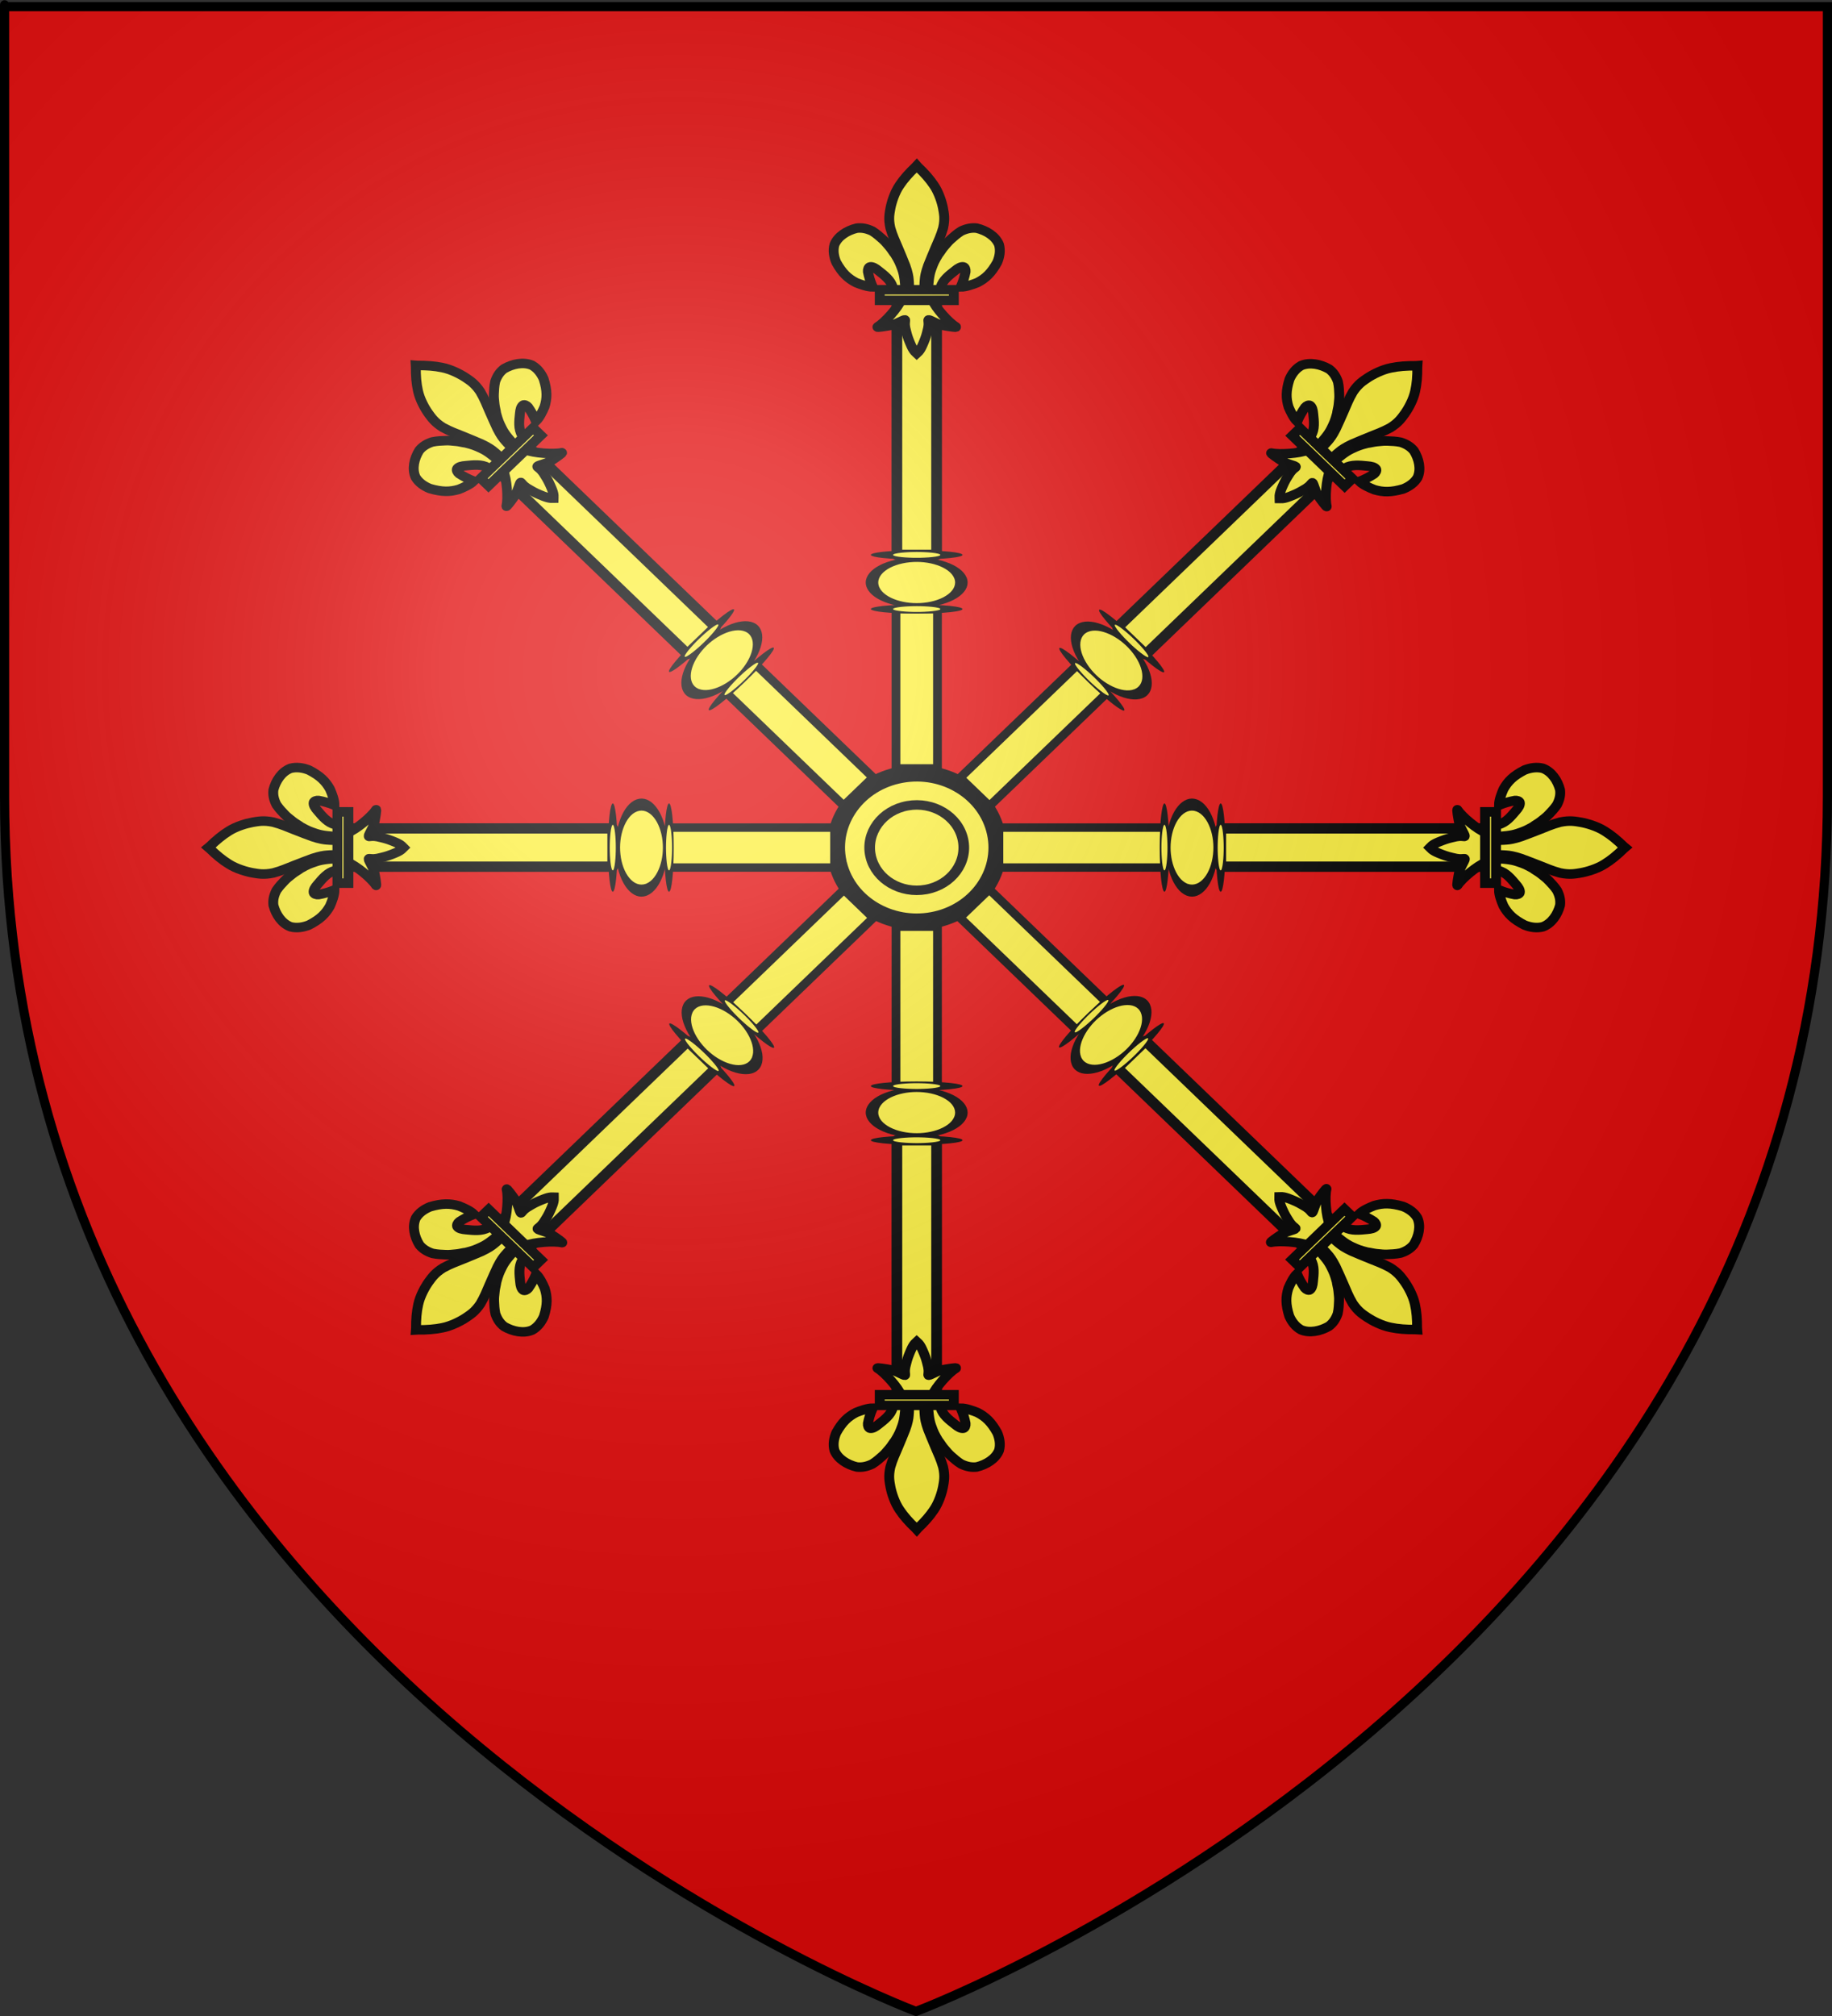<?xml version="1.0" encoding="UTF-8" standalone="no"?>
<svg
   xmlns:dc="http://purl.org/dc/elements/1.1/"
   xmlns:cc="http://creativecommons.org/ns#"
   xmlns:rdf="http://www.w3.org/1999/02/22-rdf-syntax-ns#"
   xmlns:svg="http://www.w3.org/2000/svg"
   xmlns="http://www.w3.org/2000/svg"
   xmlns:xlink="http://www.w3.org/1999/xlink"
   xmlns:sodipodi="http://sodipodi.sourceforge.net/DTD/sodipodi-0.dtd"
   xmlns:inkscape="http://www.inkscape.org/namespaces/inkscape"
   height="660"
   width="600"
   version="1.0"
   id="svg2"
   sodipodi:version="0.32"
   inkscape:version="0.48.1 r9760"
   sodipodi:docname="Blason_Vide_3D[1].svg"
   inkscape:export-filename="/Users/olivier/Desktop/Blason Rouge/Blason_Vide_3D.png"
   inkscape:export-xdpi="144"
   inkscape:export-ydpi="144"
   inkscape:output_extension="org.inkscape.output.svg.inkscape">
  <rect width="100%" height="100%" fill="#333333" stroke="none"/>
  <sodipodi:namedview
     inkscape:window-height="712"
     inkscape:window-width="1024"
     inkscape:pageshadow="2"
     inkscape:pageopacity="0.0"
     guidetolerance="10.0"
     gridtolerance="10.0"
     objecttolerance="10.0"
     borderopacity="1.0"
     bordercolor="#666666"
     pagecolor="#ffffff"
     id="base"
     showgrid="false"
     height="660px"
     inkscape:zoom="0.76818182"
     inkscape:cx="299.99987"
     inkscape:cy="329.99972"
     inkscape:window-x="0"
     inkscape:window-y="22"
     inkscape:current-layer="layer3"
     showguides="true"
     inkscape:guide-bbox="true"
     inkscape:window-maximized="0">
    <sodipodi:guide
       orientation="1,0"
       position="300,305.917"
       id="guide3626" />
  </sodipodi:namedview>
  <desc
     id="desc4">Flag of Canton of Valais (Wallis)</desc>
  <defs
     id="defs6">
    <inkscape:perspective
       sodipodi:type="inkscape:persp3d"
       inkscape:vp_x="0 : 330 : 1"
       inkscape:vp_y="0 : 1000 : 0"
       inkscape:vp_z="600 : 330 : 1"
       inkscape:persp3d-origin="300 : 220 : 1"
       id="perspective35" />
    <linearGradient
       id="linearGradient2893">
      <stop
         style="stop-color:white;stop-opacity:0.314;"
         offset="0"
         id="stop2895" />
      <stop
         id="stop2897"
         offset="0.19"
         style="stop-color:white;stop-opacity:0.251;" />
      <stop
         style="stop-color:#6b6b6b;stop-opacity:0.125;"
         offset="0.6"
         id="stop2901" />
      <stop
         style="stop-color:black;stop-opacity:0.125;"
         offset="1"
         id="stop2899" />
    </linearGradient>
    <linearGradient
       id="linearGradient2885">
      <stop
         id="stop2887"
         offset="0"
         style="stop-color:white;stop-opacity:1;" />
      <stop
         style="stop-color:white;stop-opacity:1;"
         offset="0.229"
         id="stop2891" />
      <stop
         id="stop2889"
         offset="1"
         style="stop-color:black;stop-opacity:1;" />
    </linearGradient>
    <linearGradient
       id="linearGradient2955">
      <stop
         id="stop2867"
         offset="0"
         style="stop-color:#fd0000;stop-opacity:1;" />
      <stop
         style="stop-color:#e77275;stop-opacity:0.659;"
         offset="0.5"
         id="stop2873" />
      <stop
         style="stop-color:black;stop-opacity:0.323;"
         offset="1"
         id="stop2959" />
    </linearGradient>
    <radialGradient
       inkscape:collect="always"
       xlink:href="#linearGradient2955"
       id="radialGradient2961"
       cx="225.524"
       cy="218.901"
       fx="225.524"
       fy="218.901"
       r="300"
       gradientTransform="matrix(-4.167939e-4,2.183,-1.884,-3.599562e-4,615.597,-289.121)"
       gradientUnits="userSpaceOnUse" />
    <polygon
       id="star"
       transform="scale(53,53)"
       points="0,-1 0.588,0.809 -0.951,-0.309 0.951,-0.309 -0.588,0.809 0,-1 " />
    <clipPath
       id="clip">
      <path
         d="M 0,-200 L 0,600 L 300,600 L 300,-200 L 0,-200 z "
         id="path10" />
    </clipPath>
    <radialGradient
       inkscape:collect="always"
       xlink:href="#linearGradient2955"
       id="radialGradient1911"
       gradientUnits="userSpaceOnUse"
       gradientTransform="matrix(-4.167939e-4,2.183,-1.884,-3.599562e-4,615.597,-289.121)"
       cx="225.524"
       cy="218.901"
       fx="225.524"
       fy="218.901"
       r="300" />
    <radialGradient
       inkscape:collect="always"
       xlink:href="#linearGradient2955"
       id="radialGradient2865"
       gradientUnits="userSpaceOnUse"
       gradientTransform="matrix(0,1.749,-1.593,-1.049767e-7,551.788,-191.29)"
       cx="225.524"
       cy="218.901"
       fx="225.524"
       fy="218.901"
       r="300" />
    <radialGradient
       inkscape:collect="always"
       xlink:href="#linearGradient2955"
       id="radialGradient2871"
       gradientUnits="userSpaceOnUse"
       gradientTransform="matrix(0,1.386,-1.323,-5.741131e-8,-158.082,-109.541)"
       cx="225.524"
       cy="218.901"
       fx="225.524"
       fy="218.901"
       r="300" />
    <radialGradient
       inkscape:collect="always"
       xlink:href="#linearGradient2893"
       id="radialGradient3163"
       gradientUnits="userSpaceOnUse"
       gradientTransform="matrix(1.353,0,0,1.349,-77.629,-85.747)"
       cx="221.445"
       cy="226.331"
       fx="221.445"
       fy="226.331"
       r="300" />
    <linearGradient
       id="linearGradient9507">
      <stop
         style="stop-color:white;stop-opacity:0.314"
         offset="0"
         id="stop9509" />
      <stop
         style="stop-color:white;stop-opacity:0.251"
         offset="0.19"
         id="stop9511" />
      <stop
         style="stop-color:#6b6b6b;stop-opacity:0.125"
         offset="0.6"
         id="stop9513" />
      <stop
         style="stop-color:black;stop-opacity:0.125"
         offset="1"
         id="stop9515" />
    </linearGradient>
    <linearGradient
       id="linearGradient9517">
      <stop
         style="stop-color:white;stop-opacity:1"
         offset="0"
         id="stop9519" />
      <stop
         style="stop-color:white;stop-opacity:1"
         offset="0.229"
         id="stop9521" />
      <stop
         style="stop-color:black;stop-opacity:1"
         offset="1"
         id="stop9523" />
    </linearGradient>
    <linearGradient
       id="linearGradient9525">
      <stop
         style="stop-color:#fd0000;stop-opacity:1"
         offset="0"
         id="stop9527" />
      <stop
         style="stop-color:#e77275;stop-opacity:0.659"
         offset="0.5"
         id="stop9529" />
      <stop
         style="stop-color:black;stop-opacity:0.323"
         offset="1"
         id="stop9531" />
    </linearGradient>
    <radialGradient
       cx="225.524"
       cy="218.901"
       r="300"
       fx="225.524"
       fy="218.901"
       id="radialGradient9533"
       xlink:href="#linearGradient2955"
       gradientUnits="userSpaceOnUse"
       gradientTransform="matrix(-4.167939e-4,2.183,-1.884,-3.599562e-4,615.597,-289.121)" />
    <polygon
       points="0,-1 0.588,0.809 -0.951,-0.309 0.951,-0.309 -0.588,0.809 0,-1 "
       transform="scale(53,53)"
       id="polygon9535" />
    <clipPath
       id="clipPath9537">
      <path
         d="M 0,-200 L 0,600 L 300,600 L 300,-200 L 0,-200 z "
         id="path9539" />
    </clipPath>
    <radialGradient
       cx="225.524"
       cy="218.901"
       r="300"
       fx="225.524"
       fy="218.901"
       id="radialGradient9541"
       xlink:href="#linearGradient2955"
       gradientUnits="userSpaceOnUse"
       gradientTransform="matrix(-4.167939e-4,2.183,-1.884,-3.599562e-4,615.597,-289.121)" />
    <radialGradient
       cx="225.524"
       cy="218.901"
       r="300"
       fx="225.524"
       fy="218.901"
       id="radialGradient9543"
       xlink:href="#linearGradient2955"
       gradientUnits="userSpaceOnUse"
       gradientTransform="matrix(0,1.749,-1.593,-1.049767e-7,551.788,-191.29)" />
    <radialGradient
       cx="225.524"
       cy="218.901"
       r="300"
       fx="225.524"
       fy="218.901"
       id="radialGradient9545"
       xlink:href="#linearGradient2955"
       gradientUnits="userSpaceOnUse"
       gradientTransform="matrix(0,1.386,-1.323,-5.741131e-8,-158.082,-109.541)" />
    <radialGradient
       cx="221.445"
       cy="226.331"
       r="300"
       fx="221.445"
       fy="226.331"
       id="radialGradient9547"
       xlink:href="#linearGradient2893"
       gradientUnits="userSpaceOnUse"
       gradientTransform="matrix(1.353,0,0,1.349,-77.629,-85.747)" />
    <radialGradient
       r="300"
       fy="226.331"
       fx="221.445"
       cy="226.331"
       cx="221.445"
       gradientTransform="matrix(1.353,0,0,1.349,-77.629,-85.747)"
       gradientUnits="userSpaceOnUse"
       id="radialGradient3567"
       xlink:href="#linearGradient2893"
       inkscape:collect="always" />
    <radialGradient
       r="300"
       fy="218.901"
       fx="225.524"
       cy="218.901"
       cx="225.524"
       gradientTransform="matrix(0,1.386,-1.323,-5.741131e-8,-158.082,-109.541)"
       gradientUnits="userSpaceOnUse"
       id="radialGradient3565"
       xlink:href="#linearGradient2955"
       inkscape:collect="always" />
    <radialGradient
       r="300"
       fy="218.901"
       fx="225.524"
       cy="218.901"
       cx="225.524"
       gradientTransform="matrix(0,1.749,-1.593,-1.049767e-7,551.788,-191.29)"
       gradientUnits="userSpaceOnUse"
       id="radialGradient3563"
       xlink:href="#linearGradient2955"
       inkscape:collect="always" />
    <radialGradient
       r="300"
       fy="218.901"
       fx="225.524"
       cy="218.901"
       cx="225.524"
       gradientTransform="matrix(-4.167939e-4,2.183,-1.884,-3.599562e-4,615.597,-289.121)"
       gradientUnits="userSpaceOnUse"
       id="radialGradient3561"
       xlink:href="#linearGradient2955"
       inkscape:collect="always" />
    <clipPath
       id="clipPath3557">
      <path
         id="path3559"
         d="M 0,-200 L 0,600 L 300,600 L 300,-200 L 0,-200 z " />
    </clipPath>
    <polygon
       points="0,-1 0.588,0.809 -0.951,-0.309 0.951,-0.309 -0.588,0.809 0,-1 "
       transform="scale(53,53)"
       id="polygon3555" />
    <radialGradient
       gradientUnits="userSpaceOnUse"
       gradientTransform="matrix(-4.167939e-4,2.183,-1.884,-3.599562e-4,615.597,-289.121)"
       r="300"
       fy="218.901"
       fx="225.524"
       cy="218.901"
       cx="225.524"
       id="radialGradient3553"
       xlink:href="#linearGradient2955"
       inkscape:collect="always" />
    <linearGradient
       id="linearGradient3545">
      <stop
         style="stop-color:#fd0000;stop-opacity:1;"
         offset="0"
         id="stop3547" />
      <stop
         id="stop3549"
         offset="0.5"
         style="stop-color:#e77275;stop-opacity:0.659;" />
      <stop
         id="stop3551"
         offset="1"
         style="stop-color:black;stop-opacity:0.323;" />
    </linearGradient>
    <linearGradient
       id="linearGradient3537">
      <stop
         style="stop-color:white;stop-opacity:1;"
         offset="0"
         id="stop3539" />
      <stop
         id="stop3541"
         offset="0.229"
         style="stop-color:white;stop-opacity:1;" />
      <stop
         style="stop-color:black;stop-opacity:1;"
         offset="1"
         id="stop3543" />
    </linearGradient>
    <linearGradient
       id="linearGradient3527">
      <stop
         id="stop3529"
         offset="0"
         style="stop-color:white;stop-opacity:0.314;" />
      <stop
         style="stop-color:white;stop-opacity:0.251;"
         offset="0.19"
         id="stop3531" />
      <stop
         id="stop3533"
         offset="0.6"
         style="stop-color:#6b6b6b;stop-opacity:0.125;" />
      <stop
         id="stop3535"
         offset="1"
         style="stop-color:black;stop-opacity:0.125;" />
    </linearGradient>
    <inkscape:perspective
       id="perspective118"
       inkscape:persp3d-origin="300 : 220 : 1"
       inkscape:vp_z="600 : 330 : 1"
       inkscape:vp_y="0 : 1000 : 0"
       inkscape:vp_x="0 : 330 : 1"
       sodipodi:type="inkscape:persp3d" />
    <inkscape:perspective
       id="perspective55"
       inkscape:persp3d-origin="313.53882 : 108.85415 : 1"
       inkscape:vp_z="627.07764 : 163.28122 : 1"
       inkscape:vp_y="0 : 1000 : 0"
       inkscape:vp_x="0 : 163.28122 : 1"
       sodipodi:type="inkscape:persp3d" />
    <radialGradient
       r="300"
       fy="218.901"
       fx="225.524"
       cy="218.901"
       cx="225.524"
       gradientTransform="matrix(0,1.386,-1.323,-5.741131e-8,-158.082,-109.541)"
       gradientUnits="userSpaceOnUse"
       id="radialGradient2871-9"
       xlink:href="#linearGradient2955-9"
       inkscape:collect="always" />
    <radialGradient
       r="300"
       fy="218.901"
       fx="225.524"
       cy="218.901"
       cx="225.524"
       gradientTransform="matrix(0,1.749,-1.593,-1.049767e-7,551.788,-191.29)"
       gradientUnits="userSpaceOnUse"
       id="radialGradient2865-3"
       xlink:href="#linearGradient2955-9"
       inkscape:collect="always" />
    <radialGradient
       r="300"
       fy="218.901"
       fx="225.524"
       cy="218.901"
       cx="225.524"
       gradientTransform="matrix(-4.167939e-4,2.183,-1.884,-3.599562e-4,615.597,-289.121)"
       gradientUnits="userSpaceOnUse"
       id="radialGradient1911-0"
       xlink:href="#linearGradient2955-9"
       inkscape:collect="always" />
    <clipPath
       id="clip-2">
      <path
         id="path10-7"
         d="M 0,-200 L 0,600 L 300,600 L 300,-200 L 0,-200 z " />
    </clipPath>
    <polygon
       points="0,-1 0.588,0.809 -0.951,-0.309 0.951,-0.309 -0.588,0.809 0,-1 "
       transform="scale(53,53)"
       id="star-6" />
    <radialGradient
       gradientUnits="userSpaceOnUse"
       gradientTransform="matrix(-4.167939e-4,2.183,-1.884,-3.599562e-4,615.597,-289.121)"
       r="300"
       fy="218.901"
       fx="225.524"
       cy="218.901"
       cx="225.524"
       id="radialGradient2961-7"
       xlink:href="#linearGradient2955-9"
       inkscape:collect="always" />
    <linearGradient
       id="linearGradient2955-9">
      <stop
         style="stop-color:#fd0000;stop-opacity:1;"
         offset="0"
         id="stop2867-8" />
      <stop
         id="stop2873-6"
         offset="0.5"
         style="stop-color:#e77275;stop-opacity:0.659;" />
      <stop
         id="stop2959-5"
         offset="1"
         style="stop-color:black;stop-opacity:0.323;" />
    </linearGradient>
    <linearGradient
       id="linearGradient2885-9">
      <stop
         style="stop-color:white;stop-opacity:1;"
         offset="0"
         id="stop2887-7" />
      <stop
         id="stop2891-0"
         offset="0.229"
         style="stop-color:white;stop-opacity:1;" />
      <stop
         style="stop-color:black;stop-opacity:1;"
         offset="1"
         id="stop2889-3" />
    </linearGradient>
    <linearGradient
       id="linearGradient2893-9">
      <stop
         id="stop2895-0"
         offset="0"
         style="stop-color:white;stop-opacity:0.314;" />
      <stop
         style="stop-color:white;stop-opacity:0.251;"
         offset="0.19"
         id="stop2897-2" />
      <stop
         id="stop2901-3"
         offset="0.6"
         style="stop-color:#6b6b6b;stop-opacity:0.125;" />
      <stop
         id="stop2899-9"
         offset="1"
         style="stop-color:black;stop-opacity:0.125;" />
    </linearGradient>
    <inkscape:perspective
       id="perspective132"
       inkscape:persp3d-origin="300 : 220 : 1"
       inkscape:vp_z="600 : 330 : 1"
       inkscape:vp_y="0 : 1000 : 0"
       inkscape:vp_x="0 : 330 : 1"
       sodipodi:type="inkscape:persp3d" />
  </defs>
  <g
     inkscape:groupmode="layer"
     id="layer3"
     inkscape:label="Fond écu"
     style="display:inline">
    <path
       id="path2855"
       style="fill:#e20909;fill-opacity:1;fill-rule:evenodd;stroke:none;stroke-width:1px;stroke-linecap:butt;stroke-linejoin:miter;stroke-opacity:1"
       d="M 300,658.5 C 300,658.5 598.5,546.18 598.5,260.728 C 598.5,-24.723 598.5,2.176 598.5,2.176 L 1.5,2.176 L 1.5,260.728 C 1.5,546.18 300,658.5 300,658.5 z "
       sodipodi:nodetypes="cccccc" />
    <g
       id="g6396"
       transform="translate(13.962,-3.154)">
      <g
         style="display:inline"
         inkscape:label="Fond écu"
         id="layer3-9" />
      <g
         inkscape:label="Meubles"
         id="layer4-9">
        <g
           style="fill:#fcef3c;fill-opacity:1"
           transform="matrix(0,-0.899,-0.899,0,396.673,612.572)"
           id="g7148" />
        <g
           transform="matrix(1.199,0,0,1.154,-71.879,-213.427)"
           id="g3623">
          <path
             sodipodi:type="arc"
             style="fill:#fcef3c;fill-opacity:1;stroke:#000000;stroke-width:3.003;stroke-linecap:round;stroke-linejoin:round;stroke-miterlimit:4;stroke-opacity:1;stroke-dasharray:none"
             id="path5250"
             sodipodi:cx="62.495483"
             sodipodi:cy="64.576591"
             sodipodi:rx="13.264348"
             sodipodi:ry="13.519431"
             d="M 49.488,67.226 C 48.053,59.904 52.712,52.783 59.896,51.319 67.08,49.856 74.067,54.605 75.503,61.927 76.938,69.249 72.279,76.371 65.095,77.834 58.067,79.266 51.194,74.748 49.574,67.632"
             sodipodi:start="2.944335"
             sodipodi:end="9.1968451"
             sodipodi:open="true"
             transform="matrix(1.665,0,0,1.557,194.661,327.565)" />
          <path
             sodipodi:type="arc"
             style="fill:#fcef3c;fill-opacity:1;stroke:#000000;stroke-width:3.003;stroke-linecap:round;stroke-linejoin:round;stroke-miterlimit:4;stroke-opacity:1;stroke-dasharray:none"
             id="path4363"
             sodipodi:cx="62.495483"
             sodipodi:cy="64.576591"
             sodipodi:rx="13.264348"
             sodipodi:ry="13.519431"
             d="M 49.488,67.226 C 48.053,59.904 52.712,52.783 59.896,51.319 67.08,49.856 74.067,54.605 75.503,61.927 76.938,69.249 72.279,76.371 65.095,77.834 58.067,79.266 51.194,74.748 49.574,67.632"
             sodipodi:start="2.944335"
             sodipodi:end="9.1968451"
             sodipodi:open="true"
             transform="matrix(0.969,0,0,0.896,238.155,370.281)" />
          <g
             id="g3461"
             transform="translate(-0.795,0)">
            <rect
               y="360.456"
               x="293.84"
               height="45.223"
               width="11.336"
               id="rect5254"
               style="fill:#fcef3c;fill-opacity:1;stroke:#000000;stroke-width:2.392;stroke-linecap:round;stroke-linejoin:round;stroke-miterlimit:4;stroke-opacity:1;stroke-dasharray:none" />
            <path
               transform="matrix(1.139,0,0,0.416,269.279,384.331)"
               sodipodi:open="true"
               sodipodi:end="9.1968451"
               sodipodi:start="2.944335"
               d="m 16.023,-72.415 c -1.16,-8.427 2.604,-16.624 8.406,-18.308 5.802,-1.684 11.446,3.782 12.605,12.209 1.16,8.427 -2.604,16.624 -8.406,18.308 -5.677,1.648 -11.228,-3.552 -12.536,-11.742"
               sodipodi:ry="15.560101"
               sodipodi:rx="10.713511"
               sodipodi:cy="-75.464317"
               sodipodi:cx="26.528696"
               id="path5256"
               style="fill:#fcef3c;fill-opacity:1;stroke:#000000;stroke-width:3.003;stroke-linecap:round;stroke-linejoin:round;stroke-miterlimit:4;stroke-opacity:1;stroke-dasharray:none"
               sodipodi:type="arc" />
            <rect
               y="274.295"
               x="294.081"
               height="70.786"
               width="10.854"
               id="rect5272"
               style="fill:#fcef3c;fill-opacity:1;stroke:#000000;stroke-width:2.928;stroke-linecap:round;stroke-linejoin:round;stroke-miterlimit:4;stroke-opacity:1;stroke-dasharray:none" />
            <g
               transform="translate(-0.149,0)"
               id="g3401">
              <path
                 id="path1902"
                 style="fill:#fcef3c;fill-opacity:1;fill-rule:evenodd;stroke:#000000;stroke-width:2.7;stroke-linecap:butt;stroke-linejoin:miter;stroke-miterlimit:4;stroke-opacity:1;stroke-dasharray:none"
                 d="m 296.632,269.997 c -0.246,-2.069 -0.264,-4.029 -0.972,-6.029 -0.604,-1.707 -0.804,-2.237 -1.911,-4.128 -0.35,-0.398 -1.001,-1.543 -1.512,-2.143 -0.829,-0.971 -1.099,-1.432 -1.988,-2.232 -0.729,-0.656 -1.522,-1.44 -2.735,-2.229 -1.61,-0.796 -2.926,-0.988 -4.244,-0.832 -2.619,0.66 -5.153,2.275 -6.092,4.691 -0.44,1.659 -0.168,3.395 0.491,5.009 1.647,3.079 3.19,4.558 5.418,5.752 1.293,0.537 3.097,1.218 4.533,1.226 -0.649,-1.573 -1.03,-2.91 -1.312,-4.365 -0.055,-0.527 0.167,-1.25 0.604,-1.326 0.67,-0.116 1.447,0.352 2.292,1.072 1.636,1.336 3.389,2.713 3.907,4.721 0.105,0.265 0.076,0.57 0.193,0.831"
                 inkscape:connector-curvature="0" />
              <path
                 id="path3734"
                 style="fill:#fcef3c;fill-opacity:1;fill-rule:nonzero;stroke:#000000;stroke-width:2.7;stroke-linecap:butt;stroke-linejoin:miter;stroke-miterlimit:4;stroke-opacity:1;stroke-dasharray:none"
                 d="m 299.376,234.982 c -1.806,1.784 -3.238,3.435 -4.406,5.257 -1.344,2.043 -2.169,4.776 -2.487,6.484 -0.246,1.457 -0.61,2.979 -0.032,5.644 0.616,2.263 1.379,3.846 2.077,5.575 0.807,1.997 1.388,3.43 2.031,5.126 0.695,1.983 0.866,3.27 0.907,3.859 0.12,1.223 0.113,2.213 0.066,3.07 l 4.251,0 c -0.047,-0.857 -0.054,-1.847 0.066,-3.07 0.041,-0.589 0.212,-1.876 0.907,-3.859 0.643,-1.696 1.224,-3.13 2.031,-5.126 0.698,-1.729 1.461,-3.311 2.077,-5.575 0.578,-2.665 0.214,-4.187 -0.032,-5.644 -0.318,-1.708 -1.143,-4.441 -2.487,-6.484 -1.163,-1.815 -2.589,-3.46 -4.384,-5.236 l -0.295,-0.345 -0.289,0.323 z"
                 inkscape:connector-curvature="0" />
              <path
                 id="path6395"
                 style="fill:#fcef3c;fill-opacity:1;fill-rule:evenodd;stroke:#000000;stroke-width:2.7;stroke-linecap:butt;stroke-linejoin:miter;stroke-miterlimit:4;stroke-opacity:1;stroke-dasharray:none"
                 d="m 295.411,272.741 c -0.889,2.283 -4.513,6.463 -6.437,7.655 -0.499,0.309 2.386,-0.178 3.678,-0.438 1.694,-0.34 3.897,-1.995 3.845,-1.411 -0.107,1.212 -0.089,1.192 0.056,2.235 0.453,1.907 0.587,2.453 1.158,3.901 0.269,0.683 0.5,1.212 0.65,1.506 0.265,0.516 0.569,1.114 1.09,1.544 l 0.203,0.198 0.209,-0.198 c 0.511,-0.433 0.822,-1.004 1.09,-1.544 0.147,-0.296 0.381,-0.822 0.65,-1.506 0.571,-1.448 0.707,-1.995 1.16,-3.901 0.145,-1.043 0.161,-1.023 0.054,-2.235 -0.052,-0.584 2.151,1.071 3.845,1.411 1.292,0.26 4.177,0.747 3.678,0.438 -1.925,-1.192 -5.547,-5.372 -6.435,-7.655 l -8.494,0 z"
                 inkscape:connector-curvature="0" />
              <path
                 id="path7291"
                 style="fill:#fcef3c;fill-opacity:1;fill-rule:evenodd;stroke:#000000;stroke-width:2.7;stroke-linecap:butt;stroke-linejoin:miter;stroke-miterlimit:4;stroke-opacity:1;stroke-dasharray:none"
                 d="m 302.683,269.997 c 0.246,-2.069 0.264,-4.029 0.972,-6.029 0.604,-1.707 0.804,-2.237 1.911,-4.128 0.35,-0.398 1.001,-1.543 1.512,-2.143 0.829,-0.971 1.099,-1.432 1.988,-2.232 0.729,-0.656 1.522,-1.44 2.735,-2.229 1.61,-0.796 2.926,-0.988 4.244,-0.832 2.619,0.66 5.153,2.275 6.092,4.691 0.44,1.659 0.168,3.395 -0.491,5.009 -1.647,3.079 -3.19,4.558 -5.418,5.752 -1.293,0.537 -3.097,1.218 -4.533,1.226 0.649,-1.573 1.03,-2.91 1.312,-4.365 0.055,-0.527 -0.167,-1.25 -0.604,-1.326 -0.67,-0.116 -1.447,0.352 -2.292,1.072 -1.636,1.336 -3.389,2.713 -3.907,4.721 -0.105,0.265 -0.076,0.57 -0.193,0.831"
                 inkscape:connector-curvature="0" />
              <rect
                 id="rect4623"
                 style="fill:#fcef3c;fill-opacity:1;stroke:#000000;stroke-width:2.7;stroke-miterlimit:4;stroke-opacity:1;stroke-dasharray:none"
                 y="269.881"
                 x="289.555"
                 height="3.004"
                 width="20.236" />
            </g>
            <path
               transform="matrix(0.886,0,0,0.068,275.993,365.592)"
               sodipodi:open="true"
               sodipodi:end="9.1968451"
               sodipodi:start="2.944335"
               d="m 16.023,-72.415 c -1.16,-8.427 2.604,-16.624 8.406,-18.308 5.802,-1.684 11.446,3.782 12.605,12.209 1.16,8.427 -2.604,16.624 -8.406,18.308 -5.677,1.648 -11.228,-3.552 -12.536,-11.742"
               sodipodi:ry="15.560101"
               sodipodi:rx="10.713511"
               sodipodi:cy="-75.464317"
               sodipodi:cx="26.528696"
               id="path5274"
               style="fill:#fcef3c;fill-opacity:1;stroke:#000000;stroke-width:6.842;stroke-linecap:round;stroke-linejoin:round;stroke-miterlimit:4;stroke-opacity:1;stroke-dasharray:none"
               sodipodi:type="arc" />
            <path
               transform="matrix(0.886,0,0,0.068,275.993,350.23)"
               sodipodi:open="true"
               sodipodi:end="9.1968451"
               sodipodi:start="2.944335"
               d="m 16.023,-72.415 c -1.16,-8.427 2.604,-16.624 8.406,-18.308 5.802,-1.684 11.446,3.782 12.605,12.209 1.16,8.427 -2.604,16.624 -8.406,18.308 -5.677,1.648 -11.228,-3.552 -12.536,-11.742"
               sodipodi:ry="15.560101"
               sodipodi:rx="10.713511"
               sodipodi:cy="-75.464317"
               sodipodi:cx="26.528696"
               id="path6163"
               style="fill:#fcef3c;fill-opacity:1;stroke:#000000;stroke-width:6.842;stroke-linecap:round;stroke-linejoin:round;stroke-miterlimit:4;stroke-opacity:1;stroke-dasharray:none"
               sodipodi:type="arc" />
            <rect
               transform="scale(1,-1)"
               y="-495.794"
               x="293.84"
               height="45.223"
               width="11.336"
               id="rect7092"
               style="fill:#fcef3c;fill-opacity:1;stroke:#000000;stroke-width:2.392;stroke-linecap:round;stroke-linejoin:round;stroke-miterlimit:4;stroke-opacity:1;stroke-dasharray:none" />
            <path
               transform="matrix(1.139,0,0,-0.416,269.279,471.919)"
               sodipodi:open="true"
               sodipodi:end="9.1968451"
               sodipodi:start="2.944335"
               d="m 16.023,-72.415 c -1.16,-8.427 2.604,-16.624 8.406,-18.308 5.802,-1.684 11.446,3.782 12.605,12.209 1.16,8.427 -2.604,16.624 -8.406,18.308 -5.677,1.648 -11.228,-3.552 -12.536,-11.742"
               sodipodi:ry="15.560101"
               sodipodi:rx="10.713511"
               sodipodi:cy="-75.464317"
               sodipodi:cx="26.528696"
               id="path7094"
               style="fill:#fcef3c;fill-opacity:1;stroke:#000000;stroke-width:3.003;stroke-linecap:round;stroke-linejoin:round;stroke-miterlimit:4;stroke-opacity:1;stroke-dasharray:none"
               sodipodi:type="arc" />
            <rect
               transform="scale(1,-1)"
               y="-581.955"
               x="294.081"
               height="70.786"
               width="10.854"
               id="rect7096"
               style="fill:#fcef3c;fill-opacity:1;stroke:#000000;stroke-width:2.928;stroke-linecap:round;stroke-linejoin:round;stroke-miterlimit:4;stroke-opacity:1;stroke-dasharray:none" />
            <g
               transform="translate(0.149,0)"
               id="g3408">
              <path
                 id="path7082"
                 style="fill:#fcef3c;fill-opacity:1;fill-rule:evenodd;stroke:#000000;stroke-width:2.7;stroke-linecap:butt;stroke-linejoin:miter;stroke-miterlimit:4;stroke-opacity:1;stroke-dasharray:none"
                 d="m 296.334,586.252 c -0.246,2.069 -0.264,4.029 -0.972,6.029 -0.604,1.707 -0.804,2.237 -1.911,4.128 -0.35,0.398 -1.001,1.543 -1.512,2.143 -0.829,0.971 -1.099,1.432 -1.988,2.232 -0.729,0.656 -1.522,1.44 -2.735,2.229 -1.61,0.796 -2.926,0.988 -4.244,0.832 -2.619,-0.66 -5.153,-2.275 -6.092,-4.691 -0.44,-1.659 -0.168,-3.395 0.491,-5.009 1.647,-3.079 3.19,-4.558 5.418,-5.752 1.293,-0.537 3.097,-1.218 4.533,-1.226 -0.649,1.573 -1.03,2.91 -1.312,4.365 -0.055,0.527 0.167,1.25 0.604,1.326 0.67,0.116 1.447,-0.352 2.292,-1.072 1.636,-1.336 3.389,-2.713 3.907,-4.721 0.105,-0.265 0.076,-0.57 0.193,-0.831"
                 inkscape:connector-curvature="0" />
              <path
                 id="path7084"
                 style="fill:#fcef3c;fill-opacity:1;fill-rule:nonzero;stroke:#000000;stroke-width:2.7;stroke-linecap:butt;stroke-linejoin:miter;stroke-miterlimit:4;stroke-opacity:1;stroke-dasharray:none"
                 d="m 299.077,621.268 c -1.806,-1.784 -3.238,-3.435 -4.406,-5.257 -1.344,-2.043 -2.169,-4.776 -2.487,-6.484 -0.246,-1.457 -0.61,-2.979 -0.032,-5.644 0.616,-2.263 1.379,-3.846 2.077,-5.575 0.807,-1.997 1.388,-3.43 2.031,-5.126 0.695,-1.983 0.866,-3.27 0.907,-3.859 0.12,-1.223 0.113,-2.213 0.066,-3.07 l 4.251,0 c -0.047,0.857 -0.054,1.847 0.066,3.07 0.041,0.589 0.212,1.876 0.907,3.859 0.643,1.696 1.224,3.13 2.031,5.126 0.698,1.729 1.461,3.311 2.077,5.575 0.578,2.665 0.214,4.187 -0.032,5.644 -0.318,1.708 -1.143,4.441 -2.487,6.484 -1.163,1.815 -2.589,3.46 -4.384,5.236 l -0.295,0.345 -0.289,-0.323 z"
                 inkscape:connector-curvature="0" />
              <path
                 id="path7086"
                 style="fill:#fcef3c;fill-opacity:1;fill-rule:evenodd;stroke:#000000;stroke-width:2.7;stroke-linecap:butt;stroke-linejoin:miter;stroke-miterlimit:4;stroke-opacity:1;stroke-dasharray:none"
                 d="m 295.113,583.509 c -0.889,-2.283 -4.513,-6.463 -6.437,-7.655 -0.499,-0.309 2.386,0.178 3.678,0.438 1.694,0.34 3.897,1.995 3.845,1.411 -0.107,-1.212 -0.089,-1.192 0.056,-2.235 0.453,-1.907 0.587,-2.453 1.158,-3.901 0.269,-0.683 0.5,-1.212 0.65,-1.506 0.265,-0.516 0.569,-1.114 1.09,-1.544 l 0.203,-0.198 0.209,0.198 c 0.511,0.433 0.822,1.004 1.09,1.544 0.147,0.296 0.381,0.822 0.65,1.506 0.571,1.448 0.707,1.995 1.16,3.901 0.145,1.043 0.161,1.023 0.054,2.235 -0.052,0.584 2.151,-1.071 3.845,-1.411 1.292,-0.26 4.177,-0.747 3.678,-0.438 -1.925,1.192 -5.547,5.372 -6.435,7.655 l -8.494,0 z"
                 inkscape:connector-curvature="0" />
              <path
                 id="path7088"
                 style="fill:#fcef3c;fill-opacity:1;fill-rule:evenodd;stroke:#000000;stroke-width:2.7;stroke-linecap:butt;stroke-linejoin:miter;stroke-miterlimit:4;stroke-opacity:1;stroke-dasharray:none"
                 d="m 302.384,586.252 c 0.246,2.069 0.264,4.029 0.972,6.029 0.604,1.707 0.804,2.237 1.911,4.128 0.35,0.398 1.001,1.543 1.512,2.143 0.829,0.971 1.099,1.432 1.988,2.232 0.729,0.656 1.522,1.44 2.735,2.229 1.61,0.796 2.926,0.988 4.244,0.832 2.619,-0.66 5.153,-2.275 6.092,-4.691 0.44,-1.659 0.168,-3.395 -0.491,-5.009 -1.647,-3.079 -3.19,-4.558 -5.418,-5.752 -1.293,-0.537 -3.097,-1.218 -4.533,-1.226 0.649,1.573 1.03,2.91 1.312,4.365 0.055,0.527 -0.167,1.25 -0.604,1.326 -0.67,0.116 -1.447,-0.352 -2.292,-1.072 -1.636,-1.336 -3.389,-2.713 -3.907,-4.721 -0.105,-0.265 -0.076,-0.57 -0.193,-0.831"
                 inkscape:connector-curvature="0" />
              <rect
                 id="rect7090"
                 style="fill:#fcef3c;fill-opacity:1;stroke:#000000;stroke-width:2.7;stroke-miterlimit:4;stroke-opacity:1;stroke-dasharray:none"
                 y="-586.368"
                 x="289.257"
                 height="3.004"
                 width="20.236"
                 transform="scale(1,-1)" />
            </g>
            <path
               transform="matrix(0.886,0,0,-0.068,275.993,490.657)"
               sodipodi:open="true"
               sodipodi:end="9.1968451"
               sodipodi:start="2.944335"
               d="m 16.023,-72.415 c -1.16,-8.427 2.604,-16.624 8.406,-18.308 5.802,-1.684 11.446,3.782 12.605,12.209 1.16,8.427 -2.604,16.624 -8.406,18.308 -5.677,1.648 -11.228,-3.552 -12.536,-11.742"
               sodipodi:ry="15.560101"
               sodipodi:rx="10.713511"
               sodipodi:cy="-75.464317"
               sodipodi:cx="26.528696"
               id="path7098"
               style="fill:#fcef3c;fill-opacity:1;stroke:#000000;stroke-width:6.842;stroke-linecap:round;stroke-linejoin:round;stroke-miterlimit:4;stroke-opacity:1;stroke-dasharray:none"
               sodipodi:type="arc" />
            <path
               transform="matrix(0.886,0,0,-0.068,275.993,506.019)"
               sodipodi:open="true"
               sodipodi:end="9.1968451"
               sodipodi:start="2.944335"
               d="m 16.023,-72.415 c -1.16,-8.427 2.604,-16.624 8.406,-18.308 5.802,-1.684 11.446,3.782 12.605,12.209 1.16,8.427 -2.604,16.624 -8.406,18.308 -5.677,1.648 -11.228,-3.552 -12.536,-11.742"
               sodipodi:ry="15.560101"
               sodipodi:rx="10.713511"
               sodipodi:cy="-75.464317"
               sodipodi:cx="26.528696"
               id="path7100"
               style="fill:#fcef3c;fill-opacity:1;stroke:#000000;stroke-width:6.842;stroke-linecap:round;stroke-linejoin:round;stroke-miterlimit:4;stroke-opacity:1;stroke-dasharray:none"
               sodipodi:type="arc" />
          </g>
          <g
             id="g3485"
             transform="matrix(0,-1,1,0,-129.411,727.633)">
            <rect
               y="360.456"
               x="293.84"
               height="45.223"
               width="11.336"
               id="rect3487"
               style="fill:#fcef3c;fill-opacity:1;stroke:#000000;stroke-width:2.392;stroke-linecap:round;stroke-linejoin:round;stroke-miterlimit:4;stroke-opacity:1;stroke-dasharray:none" />
            <path
               transform="matrix(1.139,0,0,0.416,269.279,384.331)"
               sodipodi:open="true"
               sodipodi:end="9.1968451"
               sodipodi:start="2.944335"
               d="m 16.023,-72.415 c -1.16,-8.427 2.604,-16.624 8.406,-18.308 5.802,-1.684 11.446,3.782 12.605,12.209 1.16,8.427 -2.604,16.624 -8.406,18.308 -5.677,1.648 -11.228,-3.552 -12.536,-11.742"
               sodipodi:ry="15.560101"
               sodipodi:rx="10.713511"
               sodipodi:cy="-75.464317"
               sodipodi:cx="26.528696"
               id="path3489"
               style="fill:#fcef3c;fill-opacity:1;stroke:#000000;stroke-width:3.003;stroke-linecap:round;stroke-linejoin:round;stroke-miterlimit:4;stroke-opacity:1;stroke-dasharray:none"
               sodipodi:type="arc" />
            <rect
               y="274.295"
               x="294.081"
               height="70.786"
               width="10.854"
               id="rect3491"
               style="fill:#fcef3c;fill-opacity:1;stroke:#000000;stroke-width:2.928;stroke-linecap:round;stroke-linejoin:round;stroke-miterlimit:4;stroke-opacity:1;stroke-dasharray:none" />
            <g
               transform="translate(-0.149,0)"
               id="g3493">
              <path
                 id="path3495"
                 style="fill:#fcef3c;fill-opacity:1;fill-rule:evenodd;stroke:#000000;stroke-width:2.7;stroke-linecap:butt;stroke-linejoin:miter;stroke-miterlimit:4;stroke-opacity:1;stroke-dasharray:none"
                 d="m 296.632,269.997 c -0.246,-2.069 -0.264,-4.029 -0.972,-6.029 -0.604,-1.707 -0.804,-2.237 -1.911,-4.128 -0.35,-0.398 -1.001,-1.543 -1.512,-2.143 -0.829,-0.971 -1.099,-1.432 -1.988,-2.232 -0.729,-0.656 -1.522,-1.44 -2.735,-2.229 -1.61,-0.796 -2.926,-0.988 -4.244,-0.832 -2.619,0.66 -5.153,2.275 -6.092,4.691 -0.44,1.659 -0.168,3.395 0.491,5.009 1.647,3.079 3.19,4.558 5.418,5.752 1.293,0.537 3.097,1.218 4.533,1.226 -0.649,-1.573 -1.03,-2.91 -1.312,-4.365 -0.055,-0.527 0.167,-1.25 0.604,-1.326 0.67,-0.116 1.447,0.352 2.292,1.072 1.636,1.336 3.389,2.713 3.907,4.721 0.105,0.265 0.076,0.57 0.193,0.831"
                 inkscape:connector-curvature="0" />
              <path
                 id="path3497"
                 style="fill:#fcef3c;fill-opacity:1;fill-rule:nonzero;stroke:#000000;stroke-width:2.7;stroke-linecap:butt;stroke-linejoin:miter;stroke-miterlimit:4;stroke-opacity:1;stroke-dasharray:none"
                 d="m 299.376,234.982 c -1.806,1.784 -3.238,3.435 -4.406,5.257 -1.344,2.043 -2.169,4.776 -2.487,6.484 -0.246,1.457 -0.61,2.979 -0.032,5.644 0.616,2.263 1.379,3.846 2.077,5.575 0.807,1.997 1.388,3.43 2.031,5.126 0.695,1.983 0.866,3.27 0.907,3.859 0.12,1.223 0.113,2.213 0.066,3.07 l 4.251,0 c -0.047,-0.857 -0.054,-1.847 0.066,-3.07 0.041,-0.589 0.212,-1.876 0.907,-3.859 0.643,-1.696 1.224,-3.13 2.031,-5.126 0.698,-1.729 1.461,-3.311 2.077,-5.575 0.578,-2.665 0.214,-4.187 -0.032,-5.644 -0.318,-1.708 -1.143,-4.441 -2.487,-6.484 -1.163,-1.815 -2.589,-3.46 -4.384,-5.236 l -0.295,-0.345 -0.289,0.323 z"
                 inkscape:connector-curvature="0" />
              <path
                 id="path3499"
                 style="fill:#fcef3c;fill-opacity:1;fill-rule:evenodd;stroke:#000000;stroke-width:2.7;stroke-linecap:butt;stroke-linejoin:miter;stroke-miterlimit:4;stroke-opacity:1;stroke-dasharray:none"
                 d="m 295.411,272.741 c -0.889,2.283 -4.513,6.463 -6.437,7.655 -0.499,0.309 2.386,-0.178 3.678,-0.438 1.694,-0.34 3.897,-1.995 3.845,-1.411 -0.107,1.212 -0.089,1.192 0.056,2.235 0.453,1.907 0.587,2.453 1.158,3.901 0.269,0.683 0.5,1.212 0.65,1.506 0.265,0.516 0.569,1.114 1.09,1.544 l 0.203,0.198 0.209,-0.198 c 0.511,-0.433 0.822,-1.004 1.09,-1.544 0.147,-0.296 0.381,-0.822 0.65,-1.506 0.571,-1.448 0.707,-1.995 1.16,-3.901 0.145,-1.043 0.161,-1.023 0.054,-2.235 -0.052,-0.584 2.151,1.071 3.845,1.411 1.292,0.26 4.177,0.747 3.678,0.438 -1.925,-1.192 -5.547,-5.372 -6.435,-7.655 l -8.494,0 z"
                 inkscape:connector-curvature="0" />
              <path
                 id="path3501"
                 style="fill:#fcef3c;fill-opacity:1;fill-rule:evenodd;stroke:#000000;stroke-width:2.7;stroke-linecap:butt;stroke-linejoin:miter;stroke-miterlimit:4;stroke-opacity:1;stroke-dasharray:none"
                 d="m 302.683,269.997 c 0.246,-2.069 0.264,-4.029 0.972,-6.029 0.604,-1.707 0.804,-2.237 1.911,-4.128 0.35,-0.398 1.001,-1.543 1.512,-2.143 0.829,-0.971 1.099,-1.432 1.988,-2.232 0.729,-0.656 1.522,-1.44 2.735,-2.229 1.61,-0.796 2.926,-0.988 4.244,-0.832 2.619,0.66 5.153,2.275 6.092,4.691 0.44,1.659 0.168,3.395 -0.491,5.009 -1.647,3.079 -3.19,4.558 -5.418,5.752 -1.293,0.537 -3.097,1.218 -4.533,1.226 0.649,-1.573 1.03,-2.91 1.312,-4.365 0.055,-0.527 -0.167,-1.25 -0.604,-1.326 -0.67,-0.116 -1.447,0.352 -2.292,1.072 -1.636,1.336 -3.389,2.713 -3.907,4.721 -0.105,0.265 -0.076,0.57 -0.193,0.831"
                 inkscape:connector-curvature="0" />
              <rect
                 id="rect3503"
                 style="fill:#fcef3c;fill-opacity:1;stroke:#000000;stroke-width:2.7;stroke-miterlimit:4;stroke-opacity:1;stroke-dasharray:none"
                 y="269.881"
                 x="289.555"
                 height="3.004"
                 width="20.236" />
            </g>
            <path
               transform="matrix(0.886,0,0,0.068,275.993,365.592)"
               sodipodi:open="true"
               sodipodi:end="9.1968451"
               sodipodi:start="2.944335"
               d="m 16.023,-72.415 c -1.16,-8.427 2.604,-16.624 8.406,-18.308 5.802,-1.684 11.446,3.782 12.605,12.209 1.16,8.427 -2.604,16.624 -8.406,18.308 -5.677,1.648 -11.228,-3.552 -12.536,-11.742"
               sodipodi:ry="15.560101"
               sodipodi:rx="10.713511"
               sodipodi:cy="-75.464317"
               sodipodi:cx="26.528696"
               id="path3505"
               style="fill:#fcef3c;fill-opacity:1;stroke:#000000;stroke-width:6.842;stroke-linecap:round;stroke-linejoin:round;stroke-miterlimit:4;stroke-opacity:1;stroke-dasharray:none"
               sodipodi:type="arc" />
            <path
               transform="matrix(0.886,0,0,0.068,275.993,350.23)"
               sodipodi:open="true"
               sodipodi:end="9.1968451"
               sodipodi:start="2.944335"
               d="m 16.023,-72.415 c -1.16,-8.427 2.604,-16.624 8.406,-18.308 5.802,-1.684 11.446,3.782 12.605,12.209 1.16,8.427 -2.604,16.624 -8.406,18.308 -5.677,1.648 -11.228,-3.552 -12.536,-11.742"
               sodipodi:ry="15.560101"
               sodipodi:rx="10.713511"
               sodipodi:cy="-75.464317"
               sodipodi:cx="26.528696"
               id="path3507"
               style="fill:#fcef3c;fill-opacity:1;stroke:#000000;stroke-width:6.842;stroke-linecap:round;stroke-linejoin:round;stroke-miterlimit:4;stroke-opacity:1;stroke-dasharray:none"
               sodipodi:type="arc" />
            <rect
               transform="scale(1,-1)"
               y="-495.794"
               x="293.84"
               height="45.223"
               width="11.336"
               id="rect3509"
               style="fill:#fcef3c;fill-opacity:1;stroke:#000000;stroke-width:2.392;stroke-linecap:round;stroke-linejoin:round;stroke-miterlimit:4;stroke-opacity:1;stroke-dasharray:none" />
            <path
               transform="matrix(1.139,0,0,-0.416,269.279,471.919)"
               sodipodi:open="true"
               sodipodi:end="9.1968451"
               sodipodi:start="2.944335"
               d="m 16.023,-72.415 c -1.16,-8.427 2.604,-16.624 8.406,-18.308 5.802,-1.684 11.446,3.782 12.605,12.209 1.16,8.427 -2.604,16.624 -8.406,18.308 -5.677,1.648 -11.228,-3.552 -12.536,-11.742"
               sodipodi:ry="15.560101"
               sodipodi:rx="10.713511"
               sodipodi:cy="-75.464317"
               sodipodi:cx="26.528696"
               id="path3511"
               style="fill:#fcef3c;fill-opacity:1;stroke:#000000;stroke-width:3.003;stroke-linecap:round;stroke-linejoin:round;stroke-miterlimit:4;stroke-opacity:1;stroke-dasharray:none"
               sodipodi:type="arc" />
            <rect
               transform="scale(1,-1)"
               y="-581.955"
               x="294.081"
               height="70.786"
               width="10.854"
               id="rect3513"
               style="fill:#fcef3c;fill-opacity:1;stroke:#000000;stroke-width:2.928;stroke-linecap:round;stroke-linejoin:round;stroke-miterlimit:4;stroke-opacity:1;stroke-dasharray:none" />
            <g
               transform="translate(0.149,0)"
               id="g3515">
              <path
                 id="path3517"
                 style="fill:#fcef3c;fill-opacity:1;fill-rule:evenodd;stroke:#000000;stroke-width:2.7;stroke-linecap:butt;stroke-linejoin:miter;stroke-miterlimit:4;stroke-opacity:1;stroke-dasharray:none"
                 d="m 296.334,586.252 c -0.246,2.069 -0.264,4.029 -0.972,6.029 -0.604,1.707 -0.804,2.237 -1.911,4.128 -0.35,0.398 -1.001,1.543 -1.512,2.143 -0.829,0.971 -1.099,1.432 -1.988,2.232 -0.729,0.656 -1.522,1.44 -2.735,2.229 -1.61,0.796 -2.926,0.988 -4.244,0.832 -2.619,-0.66 -5.153,-2.275 -6.092,-4.691 -0.44,-1.659 -0.168,-3.395 0.491,-5.009 1.647,-3.079 3.19,-4.558 5.418,-5.752 1.293,-0.537 3.097,-1.218 4.533,-1.226 -0.649,1.573 -1.03,2.91 -1.312,4.365 -0.055,0.527 0.167,1.25 0.604,1.326 0.67,0.116 1.447,-0.352 2.292,-1.072 1.636,-1.336 3.389,-2.713 3.907,-4.721 0.105,-0.265 0.076,-0.57 0.193,-0.831"
                 inkscape:connector-curvature="0" />
              <path
                 id="path3519"
                 style="fill:#fcef3c;fill-opacity:1;fill-rule:nonzero;stroke:#000000;stroke-width:2.7;stroke-linecap:butt;stroke-linejoin:miter;stroke-miterlimit:4;stroke-opacity:1;stroke-dasharray:none"
                 d="m 299.077,621.268 c -1.806,-1.784 -3.238,-3.435 -4.406,-5.257 -1.344,-2.043 -2.169,-4.776 -2.487,-6.484 -0.246,-1.457 -0.61,-2.979 -0.032,-5.644 0.616,-2.263 1.379,-3.846 2.077,-5.575 0.807,-1.997 1.388,-3.43 2.031,-5.126 0.695,-1.983 0.866,-3.27 0.907,-3.859 0.12,-1.223 0.113,-2.213 0.066,-3.07 l 4.251,0 c -0.047,0.857 -0.054,1.847 0.066,3.07 0.041,0.589 0.212,1.876 0.907,3.859 0.643,1.696 1.224,3.13 2.031,5.126 0.698,1.729 1.461,3.311 2.077,5.575 0.578,2.665 0.214,4.187 -0.032,5.644 -0.318,1.708 -1.143,4.441 -2.487,6.484 -1.163,1.815 -2.589,3.46 -4.384,5.236 l -0.295,0.345 -0.289,-0.323 z"
                 inkscape:connector-curvature="0" />
              <path
                 id="path3521"
                 style="fill:#fcef3c;fill-opacity:1;fill-rule:evenodd;stroke:#000000;stroke-width:2.7;stroke-linecap:butt;stroke-linejoin:miter;stroke-miterlimit:4;stroke-opacity:1;stroke-dasharray:none"
                 d="m 295.113,583.509 c -0.889,-2.283 -4.513,-6.463 -6.437,-7.655 -0.499,-0.309 2.386,0.178 3.678,0.438 1.694,0.34 3.897,1.995 3.845,1.411 -0.107,-1.212 -0.089,-1.192 0.056,-2.235 0.453,-1.907 0.587,-2.453 1.158,-3.901 0.269,-0.683 0.5,-1.212 0.65,-1.506 0.265,-0.516 0.569,-1.114 1.09,-1.544 l 0.203,-0.198 0.209,0.198 c 0.511,0.433 0.822,1.004 1.09,1.544 0.147,0.296 0.381,0.822 0.65,1.506 0.571,1.448 0.707,1.995 1.16,3.901 0.145,1.043 0.161,1.023 0.054,2.235 -0.052,0.584 2.151,-1.071 3.845,-1.411 1.292,-0.26 4.177,-0.747 3.678,-0.438 -1.925,1.192 -5.547,5.372 -6.435,7.655 l -8.494,0 z"
                 inkscape:connector-curvature="0" />
              <path
                 id="path3523"
                 style="fill:#fcef3c;fill-opacity:1;fill-rule:evenodd;stroke:#000000;stroke-width:2.7;stroke-linecap:butt;stroke-linejoin:miter;stroke-miterlimit:4;stroke-opacity:1;stroke-dasharray:none"
                 d="m 302.384,586.252 c 0.246,2.069 0.264,4.029 0.972,6.029 0.604,1.707 0.804,2.237 1.911,4.128 0.35,0.398 1.001,1.543 1.512,2.143 0.829,0.971 1.099,1.432 1.988,2.232 0.729,0.656 1.522,1.44 2.735,2.229 1.61,0.796 2.926,0.988 4.244,0.832 2.619,-0.66 5.153,-2.275 6.092,-4.691 0.44,-1.659 0.168,-3.395 -0.491,-5.009 -1.647,-3.079 -3.19,-4.558 -5.418,-5.752 -1.293,-0.537 -3.097,-1.218 -4.533,-1.226 0.649,1.573 1.03,2.91 1.312,4.365 0.055,0.527 -0.167,1.25 -0.604,1.326 -0.67,0.116 -1.447,-0.352 -2.292,-1.072 -1.636,-1.336 -3.389,-2.713 -3.907,-4.721 -0.105,-0.265 -0.076,-0.57 -0.193,-0.831"
                 inkscape:connector-curvature="0" />
              <rect
                 id="rect3525"
                 style="fill:#fcef3c;fill-opacity:1;stroke:#000000;stroke-width:2.7;stroke-miterlimit:4;stroke-opacity:1;stroke-dasharray:none"
                 y="-586.368"
                 x="289.257"
                 height="3.004"
                 width="20.236"
                 transform="scale(1,-1)" />
            </g>
            <path
               transform="matrix(0.886,0,0,-0.068,275.993,490.657)"
               sodipodi:open="true"
               sodipodi:end="9.1968451"
               sodipodi:start="2.944335"
               d="m 16.023,-72.415 c -1.16,-8.427 2.604,-16.624 8.406,-18.308 5.802,-1.684 11.446,3.782 12.605,12.209 1.16,8.427 -2.604,16.624 -8.406,18.308 -5.677,1.648 -11.228,-3.552 -12.536,-11.742"
               sodipodi:ry="15.560101"
               sodipodi:rx="10.713511"
               sodipodi:cy="-75.464317"
               sodipodi:cx="26.528696"
               id="path3527"
               style="fill:#fcef3c;fill-opacity:1;stroke:#000000;stroke-width:6.842;stroke-linecap:round;stroke-linejoin:round;stroke-miterlimit:4;stroke-opacity:1;stroke-dasharray:none"
               sodipodi:type="arc" />
            <path
               transform="matrix(0.886,0,0,-0.068,275.993,506.019)"
               sodipodi:open="true"
               sodipodi:end="9.1968451"
               sodipodi:start="2.944335"
               d="m 16.023,-72.415 c -1.16,-8.427 2.604,-16.624 8.406,-18.308 5.802,-1.684 11.446,3.782 12.605,12.209 1.16,8.427 -2.604,16.624 -8.406,18.308 -5.677,1.648 -11.228,-3.552 -12.536,-11.742"
               sodipodi:ry="15.560101"
               sodipodi:rx="10.713511"
               sodipodi:cy="-75.464317"
               sodipodi:cx="26.528696"
               id="path3529"
               style="fill:#fcef3c;fill-opacity:1;stroke:#000000;stroke-width:6.842;stroke-linecap:round;stroke-linejoin:round;stroke-miterlimit:4;stroke-opacity:1;stroke-dasharray:none"
               sodipodi:type="arc" />
          </g>
          <g
             id="g3531"
             transform="matrix(0.707,-0.707,0.707,0.707,-215.801,337.179)">
            <rect
               y="360.456"
               x="293.84"
               height="45.223"
               width="11.336"
               id="rect3533"
               style="fill:#fcef3c;fill-opacity:1;stroke:#000000;stroke-width:2.392;stroke-linecap:round;stroke-linejoin:round;stroke-miterlimit:4;stroke-opacity:1;stroke-dasharray:none" />
            <path
               transform="matrix(1.139,0,0,0.416,269.279,384.331)"
               sodipodi:open="true"
               sodipodi:end="9.1968451"
               sodipodi:start="2.944335"
               d="m 16.023,-72.415 c -1.16,-8.427 2.604,-16.624 8.406,-18.308 5.802,-1.684 11.446,3.782 12.605,12.209 1.16,8.427 -2.604,16.624 -8.406,18.308 -5.677,1.648 -11.228,-3.552 -12.536,-11.742"
               sodipodi:ry="15.560101"
               sodipodi:rx="10.713511"
               sodipodi:cy="-75.464317"
               sodipodi:cx="26.528696"
               id="path3535"
               style="fill:#fcef3c;fill-opacity:1;stroke:#000000;stroke-width:3.003;stroke-linecap:round;stroke-linejoin:round;stroke-miterlimit:4;stroke-opacity:1;stroke-dasharray:none"
               sodipodi:type="arc" />
            <rect
               y="274.295"
               x="294.081"
               height="70.786"
               width="10.854"
               id="rect3537"
               style="fill:#fcef3c;fill-opacity:1;stroke:#000000;stroke-width:2.928;stroke-linecap:round;stroke-linejoin:round;stroke-miterlimit:4;stroke-opacity:1;stroke-dasharray:none" />
            <g
               transform="translate(-0.149,0)"
               id="g3539">
              <path
                 id="path3541"
                 style="fill:#fcef3c;fill-opacity:1;fill-rule:evenodd;stroke:#000000;stroke-width:2.7;stroke-linecap:butt;stroke-linejoin:miter;stroke-miterlimit:4;stroke-opacity:1;stroke-dasharray:none"
                 d="m 296.632,269.997 c -0.246,-2.069 -0.264,-4.029 -0.972,-6.029 -0.604,-1.707 -0.804,-2.237 -1.911,-4.128 -0.35,-0.398 -1.001,-1.543 -1.512,-2.143 -0.829,-0.971 -1.099,-1.432 -1.988,-2.232 -0.729,-0.656 -1.522,-1.44 -2.735,-2.229 -1.61,-0.796 -2.926,-0.988 -4.244,-0.832 -2.619,0.66 -5.153,2.275 -6.092,4.691 -0.44,1.659 -0.168,3.395 0.491,5.009 1.647,3.079 3.19,4.558 5.418,5.752 1.293,0.537 3.097,1.218 4.533,1.226 -0.649,-1.573 -1.03,-2.91 -1.312,-4.365 -0.055,-0.527 0.167,-1.25 0.604,-1.326 0.67,-0.116 1.447,0.352 2.292,1.072 1.636,1.336 3.389,2.713 3.907,4.721 0.105,0.265 0.076,0.57 0.193,0.831"
                 inkscape:connector-curvature="0" />
              <path
                 id="path3543"
                 style="fill:#fcef3c;fill-opacity:1;fill-rule:nonzero;stroke:#000000;stroke-width:2.7;stroke-linecap:butt;stroke-linejoin:miter;stroke-miterlimit:4;stroke-opacity:1;stroke-dasharray:none"
                 d="m 299.376,234.982 c -1.806,1.784 -3.238,3.435 -4.406,5.257 -1.344,2.043 -2.169,4.776 -2.487,6.484 -0.246,1.457 -0.61,2.979 -0.032,5.644 0.616,2.263 1.379,3.846 2.077,5.575 0.807,1.997 1.388,3.43 2.031,5.126 0.695,1.983 0.866,3.27 0.907,3.859 0.12,1.223 0.113,2.213 0.066,3.07 l 4.251,0 c -0.047,-0.857 -0.054,-1.847 0.066,-3.07 0.041,-0.589 0.212,-1.876 0.907,-3.859 0.643,-1.696 1.224,-3.13 2.031,-5.126 0.698,-1.729 1.461,-3.311 2.077,-5.575 0.578,-2.665 0.214,-4.187 -0.032,-5.644 -0.318,-1.708 -1.143,-4.441 -2.487,-6.484 -1.163,-1.815 -2.589,-3.46 -4.384,-5.236 l -0.295,-0.345 -0.289,0.323 z"
                 inkscape:connector-curvature="0" />
              <path
                 id="path3545"
                 style="fill:#fcef3c;fill-opacity:1;fill-rule:evenodd;stroke:#000000;stroke-width:2.7;stroke-linecap:butt;stroke-linejoin:miter;stroke-miterlimit:4;stroke-opacity:1;stroke-dasharray:none"
                 d="m 295.411,272.741 c -0.889,2.283 -4.513,6.463 -6.437,7.655 -0.499,0.309 2.386,-0.178 3.678,-0.438 1.694,-0.34 3.897,-1.995 3.845,-1.411 -0.107,1.212 -0.089,1.192 0.056,2.235 0.453,1.907 0.587,2.453 1.158,3.901 0.269,0.683 0.5,1.212 0.65,1.506 0.265,0.516 0.569,1.114 1.09,1.544 l 0.203,0.198 0.209,-0.198 c 0.511,-0.433 0.822,-1.004 1.09,-1.544 0.147,-0.296 0.381,-0.822 0.65,-1.506 0.571,-1.448 0.707,-1.995 1.16,-3.901 0.145,-1.043 0.161,-1.023 0.054,-2.235 -0.052,-0.584 2.151,1.071 3.845,1.411 1.292,0.26 4.177,0.747 3.678,0.438 -1.925,-1.192 -5.547,-5.372 -6.435,-7.655 l -8.494,0 z"
                 inkscape:connector-curvature="0" />
              <path
                 id="path3547"
                 style="fill:#fcef3c;fill-opacity:1;fill-rule:evenodd;stroke:#000000;stroke-width:2.7;stroke-linecap:butt;stroke-linejoin:miter;stroke-miterlimit:4;stroke-opacity:1;stroke-dasharray:none"
                 d="m 302.683,269.997 c 0.246,-2.069 0.264,-4.029 0.972,-6.029 0.604,-1.707 0.804,-2.237 1.911,-4.128 0.35,-0.398 1.001,-1.543 1.512,-2.143 0.829,-0.971 1.099,-1.432 1.988,-2.232 0.729,-0.656 1.522,-1.44 2.735,-2.229 1.61,-0.796 2.926,-0.988 4.244,-0.832 2.619,0.66 5.153,2.275 6.092,4.691 0.44,1.659 0.168,3.395 -0.491,5.009 -1.647,3.079 -3.19,4.558 -5.418,5.752 -1.293,0.537 -3.097,1.218 -4.533,1.226 0.649,-1.573 1.03,-2.91 1.312,-4.365 0.055,-0.527 -0.167,-1.25 -0.604,-1.326 -0.67,-0.116 -1.447,0.352 -2.292,1.072 -1.636,1.336 -3.389,2.713 -3.907,4.721 -0.105,0.265 -0.076,0.57 -0.193,0.831"
                 inkscape:connector-curvature="0" />
              <rect
                 id="rect3549"
                 style="fill:#fcef3c;fill-opacity:1;stroke:#000000;stroke-width:2.7;stroke-miterlimit:4;stroke-opacity:1;stroke-dasharray:none"
                 y="269.881"
                 x="289.555"
                 height="3.004"
                 width="20.236" />
            </g>
            <path
               transform="matrix(0.886,0,0,0.068,275.993,365.592)"
               sodipodi:open="true"
               sodipodi:end="9.1968451"
               sodipodi:start="2.944335"
               d="m 16.023,-72.415 c -1.16,-8.427 2.604,-16.624 8.406,-18.308 5.802,-1.684 11.446,3.782 12.605,12.209 1.16,8.427 -2.604,16.624 -8.406,18.308 -5.677,1.648 -11.228,-3.552 -12.536,-11.742"
               sodipodi:ry="15.560101"
               sodipodi:rx="10.713511"
               sodipodi:cy="-75.464317"
               sodipodi:cx="26.528696"
               id="path3551"
               style="fill:#fcef3c;fill-opacity:1;stroke:#000000;stroke-width:6.842;stroke-linecap:round;stroke-linejoin:round;stroke-miterlimit:4;stroke-opacity:1;stroke-dasharray:none"
               sodipodi:type="arc" />
            <path
               transform="matrix(0.886,0,0,0.068,275.993,350.23)"
               sodipodi:open="true"
               sodipodi:end="9.1968451"
               sodipodi:start="2.944335"
               d="m 16.023,-72.415 c -1.16,-8.427 2.604,-16.624 8.406,-18.308 5.802,-1.684 11.446,3.782 12.605,12.209 1.16,8.427 -2.604,16.624 -8.406,18.308 -5.677,1.648 -11.228,-3.552 -12.536,-11.742"
               sodipodi:ry="15.560101"
               sodipodi:rx="10.713511"
               sodipodi:cy="-75.464317"
               sodipodi:cx="26.528696"
               id="path3553"
               style="fill:#fcef3c;fill-opacity:1;stroke:#000000;stroke-width:6.842;stroke-linecap:round;stroke-linejoin:round;stroke-miterlimit:4;stroke-opacity:1;stroke-dasharray:none"
               sodipodi:type="arc" />
            <rect
               transform="scale(1,-1)"
               y="-495.794"
               x="293.84"
               height="45.223"
               width="11.336"
               id="rect3555"
               style="fill:#fcef3c;fill-opacity:1;stroke:#000000;stroke-width:2.392;stroke-linecap:round;stroke-linejoin:round;stroke-miterlimit:4;stroke-opacity:1;stroke-dasharray:none" />
            <path
               transform="matrix(1.139,0,0,-0.416,269.279,471.919)"
               sodipodi:open="true"
               sodipodi:end="9.1968451"
               sodipodi:start="2.944335"
               d="m 16.023,-72.415 c -1.16,-8.427 2.604,-16.624 8.406,-18.308 5.802,-1.684 11.446,3.782 12.605,12.209 1.16,8.427 -2.604,16.624 -8.406,18.308 -5.677,1.648 -11.228,-3.552 -12.536,-11.742"
               sodipodi:ry="15.560101"
               sodipodi:rx="10.713511"
               sodipodi:cy="-75.464317"
               sodipodi:cx="26.528696"
               id="path3557"
               style="fill:#fcef3c;fill-opacity:1;stroke:#000000;stroke-width:3.003;stroke-linecap:round;stroke-linejoin:round;stroke-miterlimit:4;stroke-opacity:1;stroke-dasharray:none"
               sodipodi:type="arc" />
            <rect
               transform="scale(1,-1)"
               y="-581.955"
               x="294.081"
               height="70.786"
               width="10.854"
               id="rect3559"
               style="fill:#fcef3c;fill-opacity:1;stroke:#000000;stroke-width:2.928;stroke-linecap:round;stroke-linejoin:round;stroke-miterlimit:4;stroke-opacity:1;stroke-dasharray:none" />
            <g
               transform="translate(0.149,0)"
               id="g3561">
              <path
                 id="path3563"
                 style="fill:#fcef3c;fill-opacity:1;fill-rule:evenodd;stroke:#000000;stroke-width:2.7;stroke-linecap:butt;stroke-linejoin:miter;stroke-miterlimit:4;stroke-opacity:1;stroke-dasharray:none"
                 d="m 296.334,586.252 c -0.246,2.069 -0.264,4.029 -0.972,6.029 -0.604,1.707 -0.804,2.237 -1.911,4.128 -0.35,0.398 -1.001,1.543 -1.512,2.143 -0.829,0.971 -1.099,1.432 -1.988,2.232 -0.729,0.656 -1.522,1.44 -2.735,2.229 -1.61,0.796 -2.926,0.988 -4.244,0.832 -2.619,-0.66 -5.153,-2.275 -6.092,-4.691 -0.44,-1.659 -0.168,-3.395 0.491,-5.009 1.647,-3.079 3.19,-4.558 5.418,-5.752 1.293,-0.537 3.097,-1.218 4.533,-1.226 -0.649,1.573 -1.03,2.91 -1.312,4.365 -0.055,0.527 0.167,1.25 0.604,1.326 0.67,0.116 1.447,-0.352 2.292,-1.072 1.636,-1.336 3.389,-2.713 3.907,-4.721 0.105,-0.265 0.076,-0.57 0.193,-0.831"
                 inkscape:connector-curvature="0" />
              <path
                 id="path3565"
                 style="fill:#fcef3c;fill-opacity:1;fill-rule:nonzero;stroke:#000000;stroke-width:2.7;stroke-linecap:butt;stroke-linejoin:miter;stroke-miterlimit:4;stroke-opacity:1;stroke-dasharray:none"
                 d="m 299.077,621.268 c -1.806,-1.784 -3.238,-3.435 -4.406,-5.257 -1.344,-2.043 -2.169,-4.776 -2.487,-6.484 -0.246,-1.457 -0.61,-2.979 -0.032,-5.644 0.616,-2.263 1.379,-3.846 2.077,-5.575 0.807,-1.997 1.388,-3.43 2.031,-5.126 0.695,-1.983 0.866,-3.27 0.907,-3.859 0.12,-1.223 0.113,-2.213 0.066,-3.07 l 4.251,0 c -0.047,0.857 -0.054,1.847 0.066,3.07 0.041,0.589 0.212,1.876 0.907,3.859 0.643,1.696 1.224,3.13 2.031,5.126 0.698,1.729 1.461,3.311 2.077,5.575 0.578,2.665 0.214,4.187 -0.032,5.644 -0.318,1.708 -1.143,4.441 -2.487,6.484 -1.163,1.815 -2.589,3.46 -4.384,5.236 l -0.295,0.345 -0.289,-0.323 z"
                 inkscape:connector-curvature="0" />
              <path
                 id="path3567"
                 style="fill:#fcef3c;fill-opacity:1;fill-rule:evenodd;stroke:#000000;stroke-width:2.7;stroke-linecap:butt;stroke-linejoin:miter;stroke-miterlimit:4;stroke-opacity:1;stroke-dasharray:none"
                 d="m 295.113,583.509 c -0.889,-2.283 -4.513,-6.463 -6.437,-7.655 -0.499,-0.309 2.386,0.178 3.678,0.438 1.694,0.34 3.897,1.995 3.845,1.411 -0.107,-1.212 -0.089,-1.192 0.056,-2.235 0.453,-1.907 0.587,-2.453 1.158,-3.901 0.269,-0.683 0.5,-1.212 0.65,-1.506 0.265,-0.516 0.569,-1.114 1.09,-1.544 l 0.203,-0.198 0.209,0.198 c 0.511,0.433 0.822,1.004 1.09,1.544 0.147,0.296 0.381,0.822 0.65,1.506 0.571,1.448 0.707,1.995 1.16,3.901 0.145,1.043 0.161,1.023 0.054,2.235 -0.052,0.584 2.151,-1.071 3.845,-1.411 1.292,-0.26 4.177,-0.747 3.678,-0.438 -1.925,1.192 -5.547,5.372 -6.435,7.655 l -8.494,0 z"
                 inkscape:connector-curvature="0" />
              <path
                 id="path3569"
                 style="fill:#fcef3c;fill-opacity:1;fill-rule:evenodd;stroke:#000000;stroke-width:2.7;stroke-linecap:butt;stroke-linejoin:miter;stroke-miterlimit:4;stroke-opacity:1;stroke-dasharray:none"
                 d="m 302.384,586.252 c 0.246,2.069 0.264,4.029 0.972,6.029 0.604,1.707 0.804,2.237 1.911,4.128 0.35,0.398 1.001,1.543 1.512,2.143 0.829,0.971 1.099,1.432 1.988,2.232 0.729,0.656 1.522,1.44 2.735,2.229 1.61,0.796 2.926,0.988 4.244,0.832 2.619,-0.66 5.153,-2.275 6.092,-4.691 0.44,-1.659 0.168,-3.395 -0.491,-5.009 -1.647,-3.079 -3.19,-4.558 -5.418,-5.752 -1.293,-0.537 -3.097,-1.218 -4.533,-1.226 0.649,1.573 1.03,2.91 1.312,4.365 0.055,0.527 -0.167,1.25 -0.604,1.326 -0.67,0.116 -1.447,-0.352 -2.292,-1.072 -1.636,-1.336 -3.389,-2.713 -3.907,-4.721 -0.105,-0.265 -0.076,-0.57 -0.193,-0.831"
                 inkscape:connector-curvature="0" />
              <rect
                 id="rect3571"
                 style="fill:#fcef3c;fill-opacity:1;stroke:#000000;stroke-width:2.7;stroke-miterlimit:4;stroke-opacity:1;stroke-dasharray:none"
                 y="-586.368"
                 x="289.257"
                 height="3.004"
                 width="20.236"
                 transform="scale(1,-1)" />
            </g>
            <path
               transform="matrix(0.886,0,0,-0.068,275.993,490.657)"
               sodipodi:open="true"
               sodipodi:end="9.1968451"
               sodipodi:start="2.944335"
               d="m 16.023,-72.415 c -1.16,-8.427 2.604,-16.624 8.406,-18.308 5.802,-1.684 11.446,3.782 12.605,12.209 1.16,8.427 -2.604,16.624 -8.406,18.308 -5.677,1.648 -11.228,-3.552 -12.536,-11.742"
               sodipodi:ry="15.560101"
               sodipodi:rx="10.713511"
               sodipodi:cy="-75.464317"
               sodipodi:cx="26.528696"
               id="path3573"
               style="fill:#fcef3c;fill-opacity:1;stroke:#000000;stroke-width:6.842;stroke-linecap:round;stroke-linejoin:round;stroke-miterlimit:4;stroke-opacity:1;stroke-dasharray:none"
               sodipodi:type="arc" />
            <path
               transform="matrix(0.886,0,0,-0.068,275.993,506.019)"
               sodipodi:open="true"
               sodipodi:end="9.1968451"
               sodipodi:start="2.944335"
               d="m 16.023,-72.415 c -1.16,-8.427 2.604,-16.624 8.406,-18.308 5.802,-1.684 11.446,3.782 12.605,12.209 1.16,8.427 -2.604,16.624 -8.406,18.308 -5.677,1.648 -11.228,-3.552 -12.536,-11.742"
               sodipodi:ry="15.560101"
               sodipodi:rx="10.713511"
               sodipodi:cy="-75.464317"
               sodipodi:cx="26.528696"
               id="path3575"
               style="fill:#fcef3c;fill-opacity:1;stroke:#000000;stroke-width:6.842;stroke-linecap:round;stroke-linejoin:round;stroke-miterlimit:4;stroke-opacity:1;stroke-dasharray:none"
               sodipodi:type="arc" />
          </g>
          <g
             id="g3577"
             transform="matrix(-0.707,-0.707,0.707,-0.707,207.768,942.639)">
            <rect
               y="360.456"
               x="293.84"
               height="45.223"
               width="11.336"
               id="rect3579"
               style="fill:#fcef3c;fill-opacity:1;stroke:#000000;stroke-width:2.392;stroke-linecap:round;stroke-linejoin:round;stroke-miterlimit:4;stroke-opacity:1;stroke-dasharray:none" />
            <path
               transform="matrix(1.139,0,0,0.416,269.279,384.331)"
               sodipodi:open="true"
               sodipodi:end="9.1968451"
               sodipodi:start="2.944335"
               d="m 16.023,-72.415 c -1.16,-8.427 2.604,-16.624 8.406,-18.308 5.802,-1.684 11.446,3.782 12.605,12.209 1.16,8.427 -2.604,16.624 -8.406,18.308 -5.677,1.648 -11.228,-3.552 -12.536,-11.742"
               sodipodi:ry="15.560101"
               sodipodi:rx="10.713511"
               sodipodi:cy="-75.464317"
               sodipodi:cx="26.528696"
               id="path3581"
               style="fill:#fcef3c;fill-opacity:1;stroke:#000000;stroke-width:3.003;stroke-linecap:round;stroke-linejoin:round;stroke-miterlimit:4;stroke-opacity:1;stroke-dasharray:none"
               sodipodi:type="arc" />
            <rect
               y="274.295"
               x="294.081"
               height="70.786"
               width="10.854"
               id="rect3583"
               style="fill:#fcef3c;fill-opacity:1;stroke:#000000;stroke-width:2.928;stroke-linecap:round;stroke-linejoin:round;stroke-miterlimit:4;stroke-opacity:1;stroke-dasharray:none" />
            <g
               transform="translate(-0.149,0)"
               id="g3585">
              <path
                 id="path3587"
                 style="fill:#fcef3c;fill-opacity:1;fill-rule:evenodd;stroke:#000000;stroke-width:2.7;stroke-linecap:butt;stroke-linejoin:miter;stroke-miterlimit:4;stroke-opacity:1;stroke-dasharray:none"
                 d="m 296.632,269.997 c -0.246,-2.069 -0.264,-4.029 -0.972,-6.029 -0.604,-1.707 -0.804,-2.237 -1.911,-4.128 -0.35,-0.398 -1.001,-1.543 -1.512,-2.143 -0.829,-0.971 -1.099,-1.432 -1.988,-2.232 -0.729,-0.656 -1.522,-1.44 -2.735,-2.229 -1.61,-0.796 -2.926,-0.988 -4.244,-0.832 -2.619,0.66 -5.153,2.275 -6.092,4.691 -0.44,1.659 -0.168,3.395 0.491,5.009 1.647,3.079 3.19,4.558 5.418,5.752 1.293,0.537 3.097,1.218 4.533,1.226 -0.649,-1.573 -1.03,-2.91 -1.312,-4.365 -0.055,-0.527 0.167,-1.25 0.604,-1.326 0.67,-0.116 1.447,0.352 2.292,1.072 1.636,1.336 3.389,2.713 3.907,4.721 0.105,0.265 0.076,0.57 0.193,0.831"
                 inkscape:connector-curvature="0" />
              <path
                 id="path3589"
                 style="fill:#fcef3c;fill-opacity:1;fill-rule:nonzero;stroke:#000000;stroke-width:2.7;stroke-linecap:butt;stroke-linejoin:miter;stroke-miterlimit:4;stroke-opacity:1;stroke-dasharray:none"
                 d="m 299.376,234.982 c -1.806,1.784 -3.238,3.435 -4.406,5.257 -1.344,2.043 -2.169,4.776 -2.487,6.484 -0.246,1.457 -0.61,2.979 -0.032,5.644 0.616,2.263 1.379,3.846 2.077,5.575 0.807,1.997 1.388,3.43 2.031,5.126 0.695,1.983 0.866,3.27 0.907,3.859 0.12,1.223 0.113,2.213 0.066,3.07 l 4.251,0 c -0.047,-0.857 -0.054,-1.847 0.066,-3.07 0.041,-0.589 0.212,-1.876 0.907,-3.859 0.643,-1.696 1.224,-3.13 2.031,-5.126 0.698,-1.729 1.461,-3.311 2.077,-5.575 0.578,-2.665 0.214,-4.187 -0.032,-5.644 -0.318,-1.708 -1.143,-4.441 -2.487,-6.484 -1.163,-1.815 -2.589,-3.46 -4.384,-5.236 l -0.295,-0.345 -0.289,0.323 z"
                 inkscape:connector-curvature="0" />
              <path
                 id="path3591"
                 style="fill:#fcef3c;fill-opacity:1;fill-rule:evenodd;stroke:#000000;stroke-width:2.7;stroke-linecap:butt;stroke-linejoin:miter;stroke-miterlimit:4;stroke-opacity:1;stroke-dasharray:none"
                 d="m 295.411,272.741 c -0.889,2.283 -4.513,6.463 -6.437,7.655 -0.499,0.309 2.386,-0.178 3.678,-0.438 1.694,-0.34 3.897,-1.995 3.845,-1.411 -0.107,1.212 -0.089,1.192 0.056,2.235 0.453,1.907 0.587,2.453 1.158,3.901 0.269,0.683 0.5,1.212 0.65,1.506 0.265,0.516 0.569,1.114 1.09,1.544 l 0.203,0.198 0.209,-0.198 c 0.511,-0.433 0.822,-1.004 1.09,-1.544 0.147,-0.296 0.381,-0.822 0.65,-1.506 0.571,-1.448 0.707,-1.995 1.16,-3.901 0.145,-1.043 0.161,-1.023 0.054,-2.235 -0.052,-0.584 2.151,1.071 3.845,1.411 1.292,0.26 4.177,0.747 3.678,0.438 -1.925,-1.192 -5.547,-5.372 -6.435,-7.655 l -8.494,0 z"
                 inkscape:connector-curvature="0" />
              <path
                 id="path3593"
                 style="fill:#fcef3c;fill-opacity:1;fill-rule:evenodd;stroke:#000000;stroke-width:2.7;stroke-linecap:butt;stroke-linejoin:miter;stroke-miterlimit:4;stroke-opacity:1;stroke-dasharray:none"
                 d="m 302.683,269.997 c 0.246,-2.069 0.264,-4.029 0.972,-6.029 0.604,-1.707 0.804,-2.237 1.911,-4.128 0.35,-0.398 1.001,-1.543 1.512,-2.143 0.829,-0.971 1.099,-1.432 1.988,-2.232 0.729,-0.656 1.522,-1.44 2.735,-2.229 1.61,-0.796 2.926,-0.988 4.244,-0.832 2.619,0.66 5.153,2.275 6.092,4.691 0.44,1.659 0.168,3.395 -0.491,5.009 -1.647,3.079 -3.19,4.558 -5.418,5.752 -1.293,0.537 -3.097,1.218 -4.533,1.226 0.649,-1.573 1.03,-2.91 1.312,-4.365 0.055,-0.527 -0.167,-1.25 -0.604,-1.326 -0.67,-0.116 -1.447,0.352 -2.292,1.072 -1.636,1.336 -3.389,2.713 -3.907,4.721 -0.105,0.265 -0.076,0.57 -0.193,0.831"
                 inkscape:connector-curvature="0" />
              <rect
                 id="rect3595"
                 style="fill:#fcef3c;fill-opacity:1;stroke:#000000;stroke-width:2.7;stroke-miterlimit:4;stroke-opacity:1;stroke-dasharray:none"
                 y="269.881"
                 x="289.555"
                 height="3.004"
                 width="20.236" />
            </g>
            <path
               transform="matrix(0.886,0,0,0.068,275.993,365.592)"
               sodipodi:open="true"
               sodipodi:end="9.1968451"
               sodipodi:start="2.944335"
               d="m 16.023,-72.415 c -1.16,-8.427 2.604,-16.624 8.406,-18.308 5.802,-1.684 11.446,3.782 12.605,12.209 1.16,8.427 -2.604,16.624 -8.406,18.308 -5.677,1.648 -11.228,-3.552 -12.536,-11.742"
               sodipodi:ry="15.560101"
               sodipodi:rx="10.713511"
               sodipodi:cy="-75.464317"
               sodipodi:cx="26.528696"
               id="path3597"
               style="fill:#fcef3c;fill-opacity:1;stroke:#000000;stroke-width:6.842;stroke-linecap:round;stroke-linejoin:round;stroke-miterlimit:4;stroke-opacity:1;stroke-dasharray:none"
               sodipodi:type="arc" />
            <path
               transform="matrix(0.886,0,0,0.068,275.993,350.23)"
               sodipodi:open="true"
               sodipodi:end="9.1968451"
               sodipodi:start="2.944335"
               d="m 16.023,-72.415 c -1.16,-8.427 2.604,-16.624 8.406,-18.308 5.802,-1.684 11.446,3.782 12.605,12.209 1.16,8.427 -2.604,16.624 -8.406,18.308 -5.677,1.648 -11.228,-3.552 -12.536,-11.742"
               sodipodi:ry="15.560101"
               sodipodi:rx="10.713511"
               sodipodi:cy="-75.464317"
               sodipodi:cx="26.528696"
               id="path3599"
               style="fill:#fcef3c;fill-opacity:1;stroke:#000000;stroke-width:6.842;stroke-linecap:round;stroke-linejoin:round;stroke-miterlimit:4;stroke-opacity:1;stroke-dasharray:none"
               sodipodi:type="arc" />
            <rect
               transform="scale(1,-1)"
               y="-495.794"
               x="293.84"
               height="45.223"
               width="11.336"
               id="rect3601"
               style="fill:#fcef3c;fill-opacity:1;stroke:#000000;stroke-width:2.392;stroke-linecap:round;stroke-linejoin:round;stroke-miterlimit:4;stroke-opacity:1;stroke-dasharray:none" />
            <path
               transform="matrix(1.139,0,0,-0.416,269.279,471.919)"
               sodipodi:open="true"
               sodipodi:end="9.1968451"
               sodipodi:start="2.944335"
               d="m 16.023,-72.415 c -1.16,-8.427 2.604,-16.624 8.406,-18.308 5.802,-1.684 11.446,3.782 12.605,12.209 1.16,8.427 -2.604,16.624 -8.406,18.308 -5.677,1.648 -11.228,-3.552 -12.536,-11.742"
               sodipodi:ry="15.560101"
               sodipodi:rx="10.713511"
               sodipodi:cy="-75.464317"
               sodipodi:cx="26.528696"
               id="path3603"
               style="fill:#fcef3c;fill-opacity:1;stroke:#000000;stroke-width:3.003;stroke-linecap:round;stroke-linejoin:round;stroke-miterlimit:4;stroke-opacity:1;stroke-dasharray:none"
               sodipodi:type="arc" />
            <rect
               transform="scale(1,-1)"
               y="-581.955"
               x="294.081"
               height="70.786"
               width="10.854"
               id="rect3605"
               style="fill:#fcef3c;fill-opacity:1;stroke:#000000;stroke-width:2.928;stroke-linecap:round;stroke-linejoin:round;stroke-miterlimit:4;stroke-opacity:1;stroke-dasharray:none" />
            <g
               transform="translate(0.149,0)"
               id="g3607">
              <path
                 id="path3609"
                 style="fill:#fcef3c;fill-opacity:1;fill-rule:evenodd;stroke:#000000;stroke-width:2.7;stroke-linecap:butt;stroke-linejoin:miter;stroke-miterlimit:4;stroke-opacity:1;stroke-dasharray:none"
                 d="m 296.334,586.252 c -0.246,2.069 -0.264,4.029 -0.972,6.029 -0.604,1.707 -0.804,2.237 -1.911,4.128 -0.35,0.398 -1.001,1.543 -1.512,2.143 -0.829,0.971 -1.099,1.432 -1.988,2.232 -0.729,0.656 -1.522,1.44 -2.735,2.229 -1.61,0.796 -2.926,0.988 -4.244,0.832 -2.619,-0.66 -5.153,-2.275 -6.092,-4.691 -0.44,-1.659 -0.168,-3.395 0.491,-5.009 1.647,-3.079 3.19,-4.558 5.418,-5.752 1.293,-0.537 3.097,-1.218 4.533,-1.226 -0.649,1.573 -1.03,2.91 -1.312,4.365 -0.055,0.527 0.167,1.25 0.604,1.326 0.67,0.116 1.447,-0.352 2.292,-1.072 1.636,-1.336 3.389,-2.713 3.907,-4.721 0.105,-0.265 0.076,-0.57 0.193,-0.831"
                 inkscape:connector-curvature="0" />
              <path
                 id="path3611"
                 style="fill:#fcef3c;fill-opacity:1;fill-rule:nonzero;stroke:#000000;stroke-width:2.7;stroke-linecap:butt;stroke-linejoin:miter;stroke-miterlimit:4;stroke-opacity:1;stroke-dasharray:none"
                 d="m 299.077,621.268 c -1.806,-1.784 -3.238,-3.435 -4.406,-5.257 -1.344,-2.043 -2.169,-4.776 -2.487,-6.484 -0.246,-1.457 -0.61,-2.979 -0.032,-5.644 0.616,-2.263 1.379,-3.846 2.077,-5.575 0.807,-1.997 1.388,-3.43 2.031,-5.126 0.695,-1.983 0.866,-3.27 0.907,-3.859 0.12,-1.223 0.113,-2.213 0.066,-3.07 l 4.251,0 c -0.047,0.857 -0.054,1.847 0.066,3.07 0.041,0.589 0.212,1.876 0.907,3.859 0.643,1.696 1.224,3.13 2.031,5.126 0.698,1.729 1.461,3.311 2.077,5.575 0.578,2.665 0.214,4.187 -0.032,5.644 -0.318,1.708 -1.143,4.441 -2.487,6.484 -1.163,1.815 -2.589,3.46 -4.384,5.236 l -0.295,0.345 -0.289,-0.323 z"
                 inkscape:connector-curvature="0" />
              <path
                 id="path3613"
                 style="fill:#fcef3c;fill-opacity:1;fill-rule:evenodd;stroke:#000000;stroke-width:2.7;stroke-linecap:butt;stroke-linejoin:miter;stroke-miterlimit:4;stroke-opacity:1;stroke-dasharray:none"
                 d="m 295.113,583.509 c -0.889,-2.283 -4.513,-6.463 -6.437,-7.655 -0.499,-0.309 2.386,0.178 3.678,0.438 1.694,0.34 3.897,1.995 3.845,1.411 -0.107,-1.212 -0.089,-1.192 0.056,-2.235 0.453,-1.907 0.587,-2.453 1.158,-3.901 0.269,-0.683 0.5,-1.212 0.65,-1.506 0.265,-0.516 0.569,-1.114 1.09,-1.544 l 0.203,-0.198 0.209,0.198 c 0.511,0.433 0.822,1.004 1.09,1.544 0.147,0.296 0.381,0.822 0.65,1.506 0.571,1.448 0.707,1.995 1.16,3.901 0.145,1.043 0.161,1.023 0.054,2.235 -0.052,0.584 2.151,-1.071 3.845,-1.411 1.292,-0.26 4.177,-0.747 3.678,-0.438 -1.925,1.192 -5.547,5.372 -6.435,7.655 l -8.494,0 z"
                 inkscape:connector-curvature="0" />
              <path
                 id="path3615"
                 style="fill:#fcef3c;fill-opacity:1;fill-rule:evenodd;stroke:#000000;stroke-width:2.7;stroke-linecap:butt;stroke-linejoin:miter;stroke-miterlimit:4;stroke-opacity:1;stroke-dasharray:none"
                 d="m 302.384,586.252 c 0.246,2.069 0.264,4.029 0.972,6.029 0.604,1.707 0.804,2.237 1.911,4.128 0.35,0.398 1.001,1.543 1.512,2.143 0.829,0.971 1.099,1.432 1.988,2.232 0.729,0.656 1.522,1.44 2.735,2.229 1.61,0.796 2.926,0.988 4.244,0.832 2.619,-0.66 5.153,-2.275 6.092,-4.691 0.44,-1.659 0.168,-3.395 -0.491,-5.009 -1.647,-3.079 -3.19,-4.558 -5.418,-5.752 -1.293,-0.537 -3.097,-1.218 -4.533,-1.226 0.649,1.573 1.03,2.91 1.312,4.365 0.055,0.527 -0.167,1.25 -0.604,1.326 -0.67,0.116 -1.447,-0.352 -2.292,-1.072 -1.636,-1.336 -3.389,-2.713 -3.907,-4.721 -0.105,-0.265 -0.076,-0.57 -0.193,-0.831"
                 inkscape:connector-curvature="0" />
              <rect
                 id="rect3617"
                 style="fill:#fcef3c;fill-opacity:1;stroke:#000000;stroke-width:2.7;stroke-miterlimit:4;stroke-opacity:1;stroke-dasharray:none"
                 y="-586.368"
                 x="289.257"
                 height="3.004"
                 width="20.236"
                 transform="scale(1,-1)" />
            </g>
            <path
               transform="matrix(0.886,0,0,-0.068,275.993,490.657)"
               sodipodi:open="true"
               sodipodi:end="9.1968451"
               sodipodi:start="2.944335"
               d="m 16.023,-72.415 c -1.16,-8.427 2.604,-16.624 8.406,-18.308 5.802,-1.684 11.446,3.782 12.605,12.209 1.16,8.427 -2.604,16.624 -8.406,18.308 -5.677,1.648 -11.228,-3.552 -12.536,-11.742"
               sodipodi:ry="15.560101"
               sodipodi:rx="10.713511"
               sodipodi:cy="-75.464317"
               sodipodi:cx="26.528696"
               id="path3619"
               style="fill:#fcef3c;fill-opacity:1;stroke:#000000;stroke-width:6.842;stroke-linecap:round;stroke-linejoin:round;stroke-miterlimit:4;stroke-opacity:1;stroke-dasharray:none"
               sodipodi:type="arc" />
            <path
               transform="matrix(0.886,0,0,-0.068,275.993,506.019)"
               sodipodi:open="true"
               sodipodi:end="9.1968451"
               sodipodi:start="2.944335"
               d="m 16.023,-72.415 c -1.16,-8.427 2.604,-16.624 8.406,-18.308 5.802,-1.684 11.446,3.782 12.605,12.209 1.16,8.427 -2.604,16.624 -8.406,18.308 -5.677,1.648 -11.228,-3.552 -12.536,-11.742"
               sodipodi:ry="15.560101"
               sodipodi:rx="10.713511"
               sodipodi:cy="-75.464317"
               sodipodi:cx="26.528696"
               id="path3621"
               style="fill:#fcef3c;fill-opacity:1;stroke:#000000;stroke-width:6.842;stroke-linecap:round;stroke-linejoin:round;stroke-miterlimit:4;stroke-opacity:1;stroke-dasharray:none"
               sodipodi:type="arc" />
          </g>
        </g>
      </g>
      <g
         inkscape:label="Reflet final"
         id="layer2-1" />
      <g
         inkscape:label="Contour final"
         id="layer1-7" />
    </g>
  </g>
  <g
     inkscape:groupmode="layer"
     id="layer4"
     inkscape:label="Meubles"
     sodipodi:insensitive="true" />
  <g
     inkscape:groupmode="layer"
     id="layer2"
     inkscape:label="Reflet final"
     sodipodi:insensitive="true">
    <path
       sodipodi:nodetypes="cccccc"
       d="M 300,658.5 C 300,658.5 598.5,546.18 598.5,260.728 C 598.5,-24.723 598.5,2.176 598.5,2.176 L 1.5,2.176 L 1.5,260.728 C 1.5,546.18 300,658.5 300,658.5 z "
       style="opacity:1;fill:url(#radialGradient3163);fill-opacity:1;fill-rule:evenodd;stroke:none;stroke-width:1px;stroke-linecap:butt;stroke-linejoin:miter;stroke-opacity:1"
       id="path2875"
       inkscape:export-xdpi="144"
       inkscape:export-ydpi="144" />
  </g>
  <g
     inkscape:groupmode="layer"
     id="layer1"
     inkscape:label="Contour final"
     sodipodi:insensitive="true">
    <path
       sodipodi:nodetypes="cccccc"
       d="M 300,658.5 C 300,658.5 1.5,546.18 1.5,260.728 C 1.5,-24.723 1.5,2.176 1.5,2.176 L 598.5,2.176 L 598.5,260.728 C 598.5,546.18 300,658.5 300,658.5 z "
       style="opacity:1;fill:none;fill-opacity:1;fill-rule:evenodd;stroke:#000000;stroke-width:3;stroke-linecap:butt;stroke-linejoin:miter;stroke-miterlimit:4;stroke-dasharray:none;stroke-opacity:1"
       id="path1411"
       inkscape:export-xdpi="144"
       inkscape:export-ydpi="144" />
  </g>
</svg>
